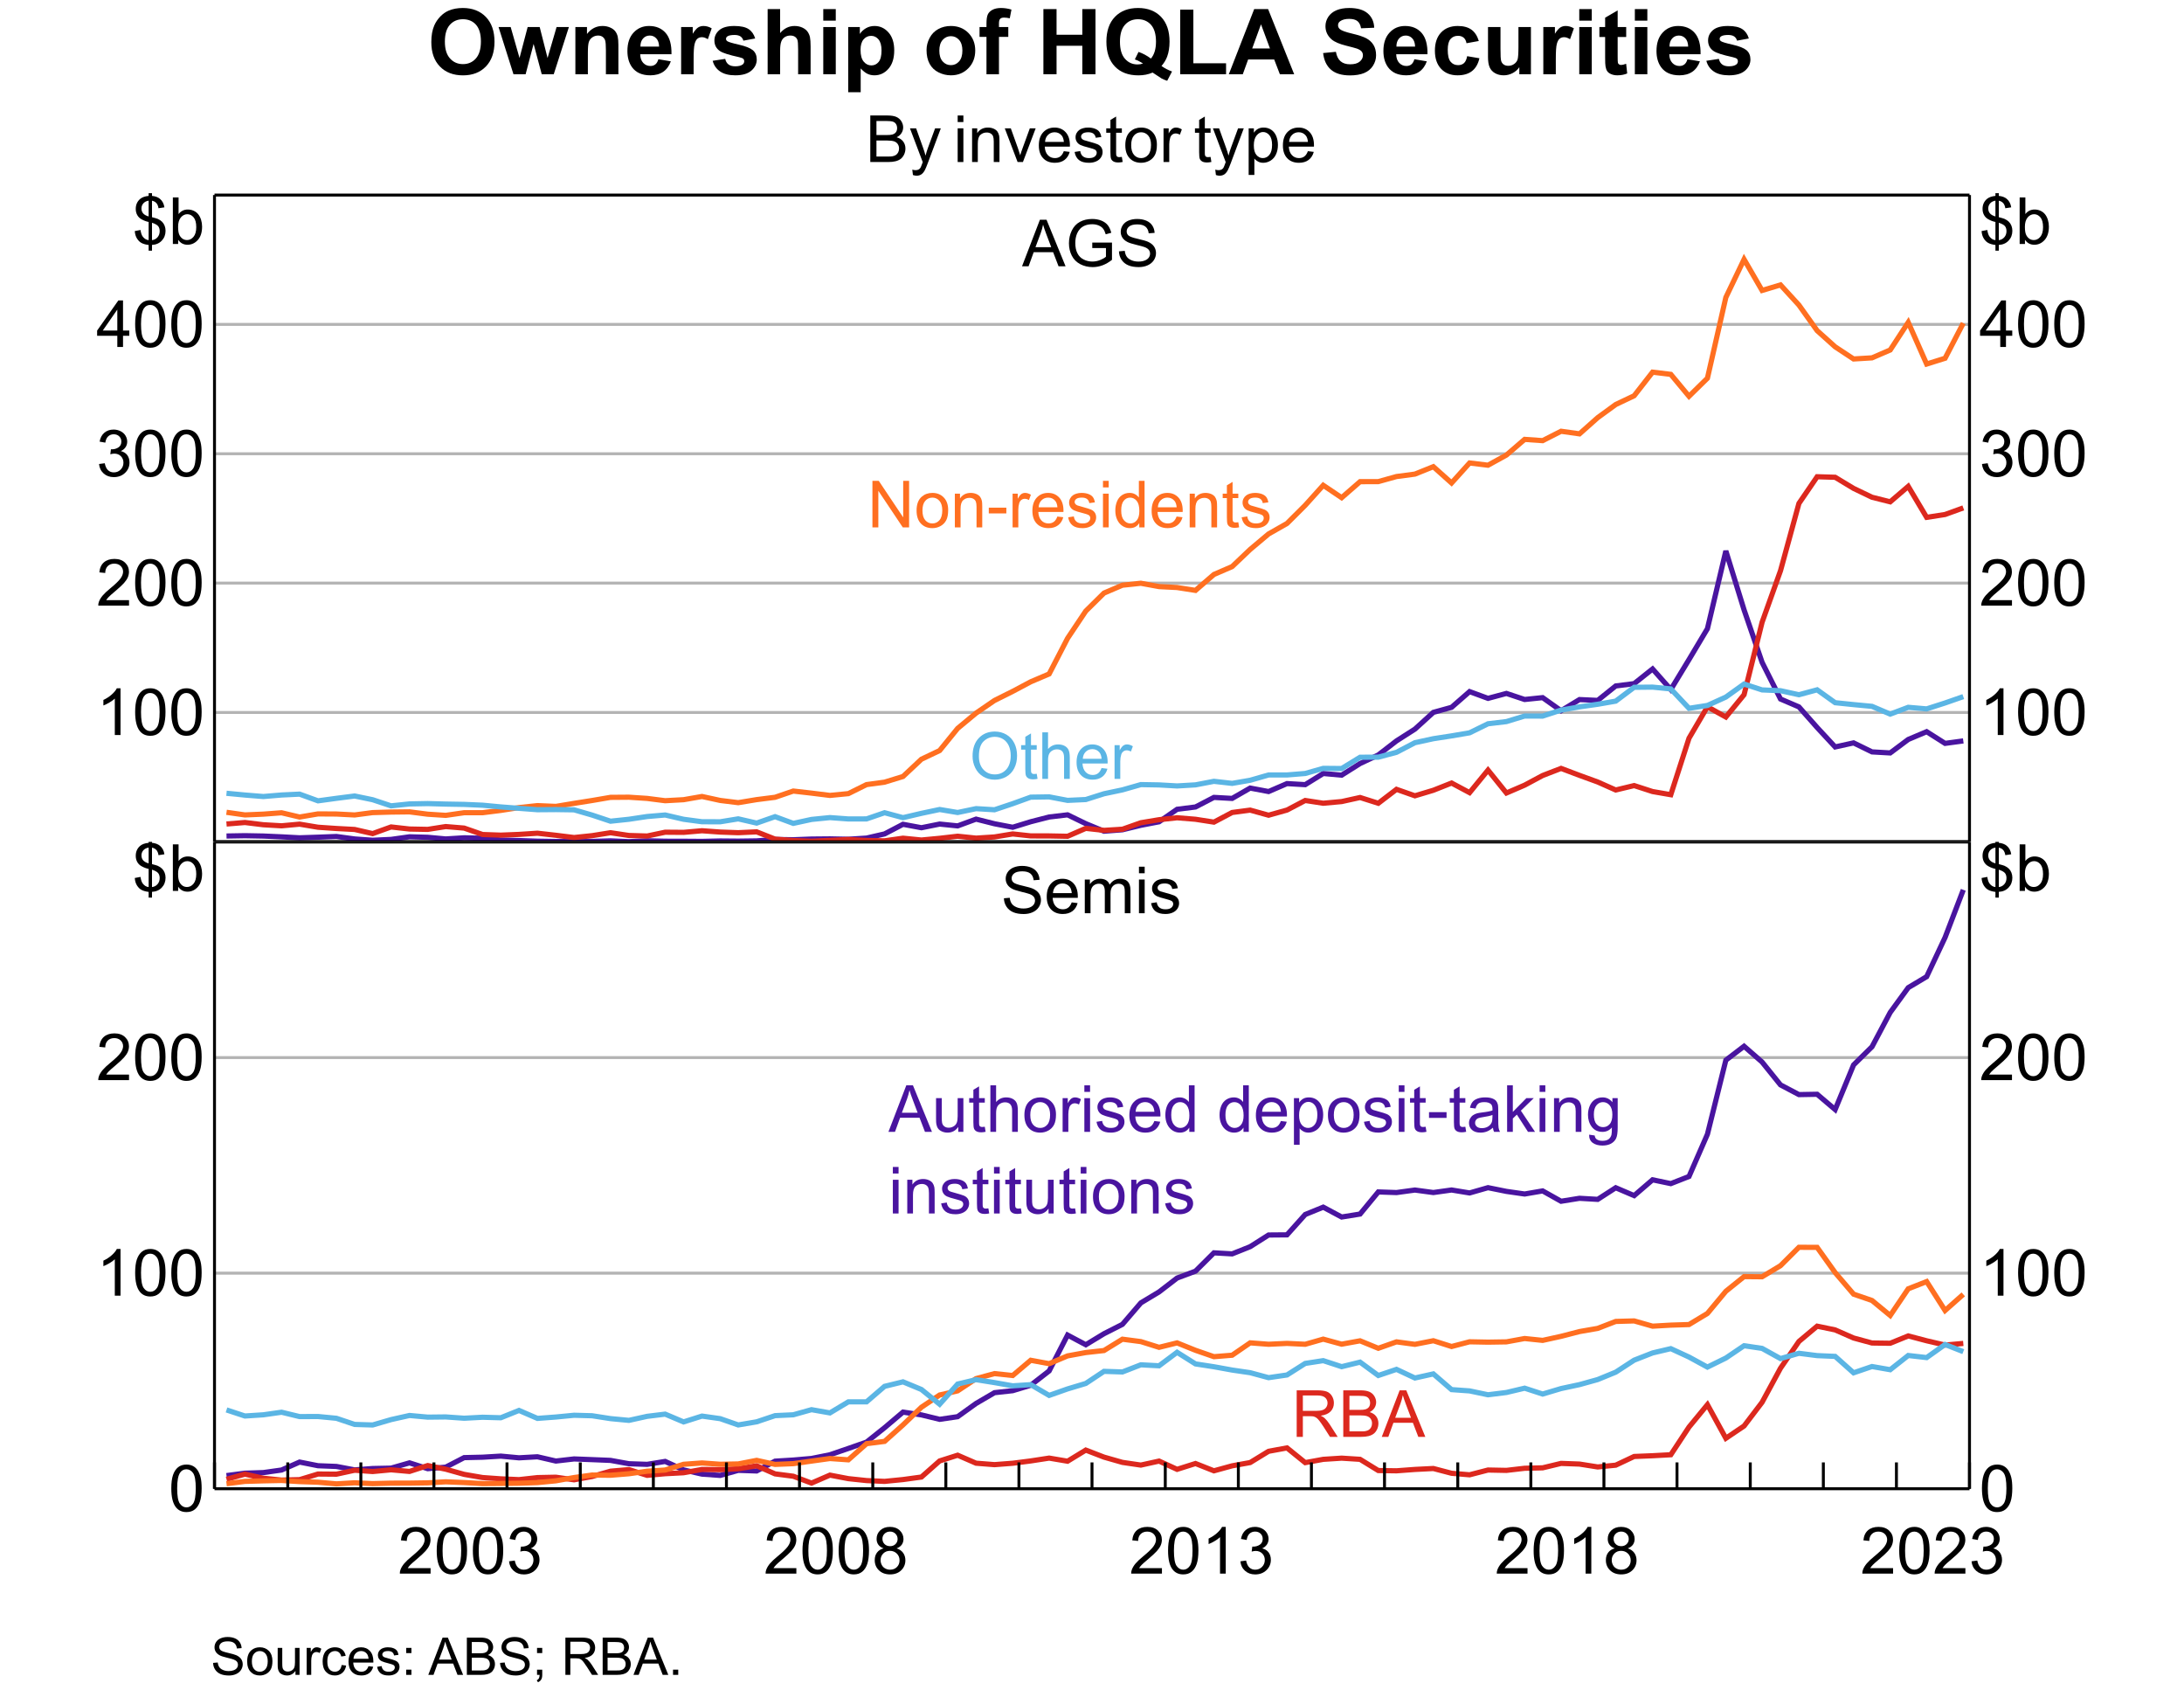 <?xml version="1.0" encoding="UTF-8"?>
<svg xmlns="http://www.w3.org/2000/svg" xmlns:xlink="http://www.w3.org/1999/xlink" width="672pt" height="522pt" viewBox="0 0 672 522" version="1.1">
<defs>
<g>
<symbol overflow="visible" id="glyph0-0">
<path style="stroke:none;" d="M 3.5 0 L 3.5 -17.5 L 17.5 -17.5 L 17.5 0 Z M 3.938 -0.438 L 17.062 -0.438 L 17.062 -17.062 L 3.938 -17.062 Z M 3.938 -0.438 "/>
</symbol>
<symbol overflow="visible" id="glyph0-1">
<path style="stroke:none;" d="M 1.215 -9.898 C 1.211 -11.938 1.52 -13.652 2.133 -15.039 C 2.586 -16.059 3.207 -16.973 3.996 -17.785 C 4.785 -18.594 5.648 -19.195 6.59 -19.59 C 7.836 -20.113 9.277 -20.379 10.91 -20.383 C 13.863 -20.379 16.223 -19.461 17.996 -17.633 C 19.766 -15.797 20.652 -13.25 20.656 -9.992 C 20.652 -6.754 19.773 -4.223 18.016 -2.398 C 16.254 -0.57 13.902 0.34 10.965 0.34 C 7.98 0.34 5.609 -0.566 3.852 -2.387 C 2.09 -4.199 1.211 -6.703 1.215 -9.898 Z M 5.387 -10.035 C 5.383 -7.762 5.906 -6.039 6.957 -4.871 C 8.004 -3.699 9.336 -3.117 10.949 -3.117 C 12.562 -3.117 13.887 -3.695 14.922 -4.859 C 15.953 -6.016 16.469 -7.762 16.473 -10.09 C 16.469 -12.387 15.965 -14.098 14.961 -15.23 C 13.953 -16.355 12.617 -16.922 10.949 -16.926 C 9.281 -16.922 7.938 -16.348 6.918 -15.207 C 5.895 -14.059 5.383 -12.336 5.387 -10.035 Z M 5.387 -10.035 "/>
</symbol>
<symbol overflow="visible" id="glyph0-2">
<path style="stroke:none;" d="M 4.715 0 L 0.121 -14.52 L 3.855 -14.52 L 6.574 -5.004 L 9.078 -14.52 L 12.781 -14.52 L 15.203 -5.004 L 17.977 -14.52 L 21.766 -14.52 L 17.102 0 L 13.41 0 L 10.91 -9.336 L 8.449 0 Z M 4.715 0 "/>
</symbol>
<symbol overflow="visible" id="glyph0-3">
<path style="stroke:none;" d="M 15.215 0 L 11.375 0 L 11.375 -7.41 C 11.371 -8.977 11.289 -9.988 11.129 -10.449 C 10.961 -10.906 10.695 -11.266 10.328 -11.523 C 9.957 -11.777 9.512 -11.906 8.996 -11.906 C 8.324 -11.906 7.727 -11.723 7.203 -11.359 C 6.672 -10.992 6.312 -10.508 6.117 -9.91 C 5.922 -9.305 5.824 -8.195 5.824 -6.574 L 5.824 0 L 1.98 0 L 1.98 -14.52 L 5.551 -14.52 L 5.551 -12.387 C 6.812 -14.027 8.41 -14.848 10.336 -14.848 C 11.18 -14.848 11.953 -14.691 12.656 -14.387 C 13.359 -14.078 13.891 -13.691 14.25 -13.219 C 14.609 -12.742 14.859 -12.203 15.004 -11.605 C 15.141 -11 15.211 -10.141 15.215 -9.023 Z M 15.215 0 "/>
</symbol>
<symbol overflow="visible" id="glyph0-4">
<path style="stroke:none;" d="M 10.418 -4.621 L 14.246 -3.977 C 13.75 -2.57 12.973 -1.5 11.914 -0.77 C 10.848 -0.035 9.52 0.328 7.93 0.328 C 5.398 0.328 3.531 -0.496 2.324 -2.145 C 1.363 -3.465 0.883 -5.133 0.887 -7.148 C 0.883 -9.555 1.512 -11.438 2.773 -12.801 C 4.027 -14.164 5.621 -14.848 7.547 -14.848 C 9.703 -14.848 11.406 -14.133 12.656 -12.707 C 13.906 -11.277 14.504 -9.094 14.449 -6.152 L 4.824 -6.152 C 4.848 -5.012 5.16 -4.125 5.754 -3.492 C 6.348 -2.859 7.086 -2.543 7.969 -2.543 C 8.57 -2.543 9.074 -2.707 9.484 -3.035 C 9.895 -3.363 10.207 -3.891 10.418 -4.621 Z M 10.637 -8.504 C 10.605 -9.613 10.32 -10.461 9.773 -11.039 C 9.227 -11.617 8.559 -11.906 7.777 -11.906 C 6.934 -11.906 6.242 -11.602 5.699 -10.992 C 5.148 -10.379 4.879 -9.547 4.895 -8.504 Z M 10.637 -8.504 "/>
</symbol>
<symbol overflow="visible" id="glyph0-5">
<path style="stroke:none;" d="M 5.688 0 L 1.844 0 L 1.844 -14.52 L 5.414 -14.52 L 5.414 -12.453 C 6.023 -13.426 6.57 -14.07 7.059 -14.383 C 7.547 -14.691 8.102 -14.848 8.723 -14.848 C 9.594 -14.848 10.438 -14.605 11.25 -14.121 L 10.062 -10.773 C 9.41 -11.191 8.809 -11.402 8.258 -11.402 C 7.715 -11.402 7.258 -11.254 6.887 -10.957 C 6.512 -10.66 6.219 -10.121 6.008 -9.348 C 5.789 -8.57 5.684 -6.949 5.688 -4.484 Z M 5.688 0 "/>
</symbol>
<symbol overflow="visible" id="glyph0-6">
<path style="stroke:none;" d="M 0.656 -4.141 L 4.512 -4.73 C 4.676 -3.98 5.008 -3.414 5.508 -3.027 C 6.008 -2.637 6.707 -2.441 7.613 -2.445 C 8.605 -2.441 9.355 -2.625 9.855 -2.992 C 10.191 -3.246 10.359 -3.59 10.363 -4.02 C 10.359 -4.309 10.27 -4.547 10.09 -4.742 C 9.895 -4.922 9.465 -5.094 8.805 -5.25 C 5.703 -5.93 3.738 -6.551 2.91 -7.121 C 1.758 -7.902 1.184 -8.992 1.188 -10.391 C 1.184 -11.645 1.68 -12.703 2.676 -13.562 C 3.668 -14.418 5.211 -14.848 7.301 -14.848 C 9.285 -14.848 10.762 -14.523 11.73 -13.875 C 12.695 -13.227 13.359 -12.27 13.727 -11.004 L 10.102 -10.336 C 9.945 -10.898 9.648 -11.328 9.219 -11.633 C 8.781 -11.93 8.164 -12.082 7.367 -12.086 C 6.352 -12.082 5.629 -11.941 5.195 -11.66 C 4.902 -11.457 4.758 -11.195 4.758 -10.883 C 4.758 -10.605 4.883 -10.375 5.141 -10.184 C 5.484 -9.926 6.68 -9.562 8.727 -9.102 C 10.77 -8.633 12.199 -8.066 13.016 -7.395 C 13.812 -6.711 14.215 -5.758 14.219 -4.539 C 14.215 -3.207 13.66 -2.062 12.551 -1.105 C 11.438 -0.148 9.789 0.328 7.613 0.328 C 5.633 0.328 4.07 -0.07 2.918 -0.875 C 1.762 -1.672 1.008 -2.762 0.656 -4.141 Z M 0.656 -4.141 "/>
</symbol>
<symbol overflow="visible" id="glyph0-7">
<path style="stroke:none;" d="M 5.836 -20.043 L 5.836 -12.672 C 7.074 -14.121 8.555 -14.848 10.281 -14.848 C 11.16 -14.848 11.957 -14.684 12.672 -14.355 C 13.379 -14.027 13.914 -13.605 14.277 -13.098 C 14.637 -12.582 14.883 -12.02 15.016 -11.402 C 15.145 -10.781 15.211 -9.816 15.215 -8.516 L 15.215 0 L 11.375 0 L 11.375 -7.668 C 11.371 -9.188 11.301 -10.152 11.156 -10.566 C 11.008 -10.973 10.75 -11.301 10.383 -11.543 C 10.012 -11.785 9.547 -11.906 8.996 -11.906 C 8.355 -11.906 7.785 -11.75 7.285 -11.441 C 6.781 -11.129 6.414 -10.66 6.184 -10.039 C 5.949 -9.414 5.836 -8.492 5.836 -7.273 L 5.836 0 L 1.996 0 L 1.996 -20.043 Z M 5.836 -20.043 "/>
</symbol>
<symbol overflow="visible" id="glyph0-8">
<path style="stroke:none;" d="M 2.008 -16.488 L 2.008 -20.043 L 5.852 -20.043 L 5.852 -16.488 Z M 2.008 0 L 2.008 -14.52 L 5.852 -14.52 L 5.852 0 Z M 2.008 0 "/>
</symbol>
<symbol overflow="visible" id="glyph0-9">
<path style="stroke:none;" d="M 1.898 -14.52 L 5.48 -14.52 L 5.48 -12.387 C 5.941 -13.113 6.57 -13.703 7.367 -14.164 C 8.156 -14.617 9.039 -14.848 10.008 -14.848 C 11.691 -14.848 13.121 -14.184 14.297 -12.863 C 15.473 -11.539 16.059 -9.699 16.062 -7.34 C 16.059 -4.914 15.469 -3.031 14.285 -1.688 C 13.098 -0.344 11.66 0.328 9.98 0.328 C 9.176 0.328 8.449 0.172 7.797 -0.148 C 7.145 -0.465 6.461 -1.012 5.742 -1.789 L 5.742 5.523 L 1.898 5.523 Z M 5.699 -7.504 C 5.695 -5.871 6.02 -4.664 6.668 -3.887 C 7.316 -3.105 8.105 -2.719 9.035 -2.719 C 9.926 -2.719 10.668 -3.074 11.262 -3.793 C 11.855 -4.504 12.152 -5.68 12.152 -7.312 C 12.152 -8.836 11.844 -9.965 11.234 -10.703 C 10.621 -11.441 9.867 -11.812 8.969 -11.812 C 8.027 -11.812 7.246 -11.449 6.629 -10.723 C 6.004 -9.996 5.695 -8.922 5.699 -7.504 Z M 5.699 -7.504 "/>
</symbol>
<symbol overflow="visible" id="glyph0-10">
<path style="stroke:none;" d="M 1.121 -7.465 C 1.117 -8.738 1.434 -9.973 2.062 -11.168 C 2.691 -12.363 3.582 -13.273 4.734 -13.902 C 5.887 -14.531 7.172 -14.848 8.598 -14.848 C 10.793 -14.848 12.594 -14.133 14 -12.707 C 15.398 -11.277 16.102 -9.477 16.105 -7.301 C 16.102 -5.102 15.391 -3.277 13.977 -1.836 C 12.555 -0.391 10.773 0.328 8.625 0.328 C 7.293 0.328 6.023 0.027 4.816 -0.574 C 3.609 -1.176 2.691 -2.055 2.062 -3.219 C 1.434 -4.375 1.117 -5.793 1.121 -7.465 Z M 5.059 -7.258 C 5.055 -5.816 5.398 -4.715 6.082 -3.949 C 6.766 -3.184 7.609 -2.801 8.613 -2.801 C 9.613 -2.801 10.453 -3.184 11.133 -3.949 C 11.812 -4.715 12.152 -5.824 12.152 -7.285 C 12.152 -8.703 11.812 -9.797 11.133 -10.566 C 10.453 -11.328 9.613 -11.711 8.613 -11.715 C 7.609 -11.711 6.766 -11.328 6.082 -10.566 C 5.398 -9.797 5.055 -8.695 5.059 -7.258 Z M 5.059 -7.258 "/>
</symbol>
<symbol overflow="visible" id="glyph0-11">
<path style="stroke:none;" d="M 0.328 -14.52 L 2.461 -14.52 L 2.461 -15.613 C 2.461 -16.832 2.59 -17.742 2.848 -18.348 C 3.105 -18.945 3.582 -19.438 4.285 -19.816 C 4.98 -20.191 5.863 -20.379 6.93 -20.383 C 8.02 -20.379 9.09 -20.215 10.145 -19.891 L 9.625 -17.211 C 9.012 -17.352 8.422 -17.426 7.859 -17.43 C 7.301 -17.426 6.902 -17.297 6.664 -17.039 C 6.418 -16.781 6.297 -16.281 6.301 -15.543 L 6.301 -14.52 L 9.172 -14.52 L 9.172 -11.496 L 6.301 -11.496 L 6.301 0 L 2.461 0 L 2.461 -11.496 L 0.328 -11.496 Z M 0.328 -14.52 "/>
</symbol>
<symbol overflow="visible" id="glyph0-12">
<path style="stroke:none;" d="M 2.051 0 L 2.051 -20.043 L 6.098 -20.043 L 6.098 -12.152 L 14.027 -12.152 L 14.027 -20.043 L 18.074 -20.043 L 18.074 0 L 14.027 0 L 14.027 -8.762 L 6.098 -8.762 L 6.098 0 Z M 2.051 0 "/>
</symbol>
<symbol overflow="visible" id="glyph0-13">
<path style="stroke:none;" d="M 18.168 -2.543 C 19.16 -1.832 20.242 -1.266 21.41 -0.848 L 19.918 2.008 C 19.305 1.824 18.711 1.574 18.129 1.258 C 18 1.191 17.102 0.602 15.434 -0.52 C 14.121 0.055 12.668 0.34 11.074 0.34 C 7.992 0.34 5.578 -0.566 3.832 -2.379 C 2.086 -4.191 1.211 -6.738 1.215 -10.02 C 1.211 -13.293 2.086 -15.836 3.84 -17.656 C 5.586 -19.469 7.961 -20.379 10.965 -20.383 C 13.934 -20.379 16.289 -19.469 18.031 -17.656 C 19.77 -15.836 20.641 -13.293 20.645 -10.02 C 20.641 -8.285 20.398 -6.762 19.918 -5.453 C 19.551 -4.449 18.969 -3.48 18.168 -2.543 Z M 14.914 -4.824 C 15.43 -5.434 15.82 -6.172 16.082 -7.039 C 16.34 -7.902 16.469 -8.898 16.473 -10.02 C 16.469 -12.332 15.961 -14.059 14.941 -15.207 C 13.918 -16.348 12.582 -16.922 10.938 -16.926 C 9.285 -16.922 7.945 -16.348 6.922 -15.203 C 5.895 -14.051 5.383 -12.324 5.387 -10.02 C 5.383 -7.676 5.895 -5.922 6.922 -4.762 C 7.945 -3.598 9.242 -3.016 10.812 -3.02 C 11.391 -3.016 11.945 -3.113 12.469 -3.309 C 11.648 -3.844 10.812 -4.262 9.965 -4.566 L 11.102 -6.875 C 12.43 -6.414 13.699 -5.73 14.914 -4.824 Z M 14.914 -4.824 "/>
</symbol>
<symbol overflow="visible" id="glyph0-14">
<path style="stroke:none;" d="M 2.145 0 L 2.145 -19.879 L 6.191 -19.879 L 6.191 -3.375 L 16.254 -3.375 L 16.254 0 Z M 2.145 0 "/>
</symbol>
<symbol overflow="visible" id="glyph0-15">
<path style="stroke:none;" d="M 20.109 0 L 15.707 0 L 13.957 -4.551 L 5.945 -4.551 L 4.293 0 L 0 0 L 7.805 -20.043 L 12.086 -20.043 Z M 12.66 -7.93 L 9.898 -15.367 L 7.191 -7.93 Z M 12.66 -7.93 "/>
</symbol>
<symbol overflow="visible" id="glyph0-16">
<path style="stroke:none;" d="M 1.012 -6.52 L 4.949 -6.902 C 5.184 -5.582 5.664 -4.609 6.391 -3.992 C 7.113 -3.367 8.09 -3.059 9.324 -3.062 C 10.621 -3.059 11.605 -3.332 12.27 -3.887 C 12.93 -4.434 13.258 -5.082 13.262 -5.824 C 13.258 -6.297 13.121 -6.699 12.844 -7.031 C 12.562 -7.363 12.074 -7.652 11.387 -7.902 C 10.91 -8.062 9.832 -8.355 8.148 -8.777 C 5.977 -9.312 4.453 -9.973 3.582 -10.758 C 2.348 -11.859 1.734 -13.203 1.734 -14.793 C 1.734 -15.812 2.023 -16.766 2.602 -17.656 C 3.18 -18.539 4.012 -19.215 5.105 -19.684 C 6.191 -20.145 7.508 -20.379 9.051 -20.383 C 11.562 -20.379 13.457 -19.828 14.73 -18.727 C 16 -17.625 16.668 -16.152 16.734 -14.312 L 12.688 -14.137 C 12.508 -15.164 12.137 -15.902 11.57 -16.355 C 11 -16.805 10.145 -17.031 9.008 -17.035 C 7.828 -17.031 6.91 -16.789 6.246 -16.309 C 5.816 -15.996 5.602 -15.582 5.605 -15.066 C 5.602 -14.59 5.801 -14.184 6.207 -13.848 C 6.715 -13.418 7.957 -12.973 9.926 -12.508 C 11.895 -12.043 13.348 -11.562 14.293 -11.066 C 15.23 -10.566 15.969 -9.887 16.508 -9.027 C 17.039 -8.164 17.309 -7.102 17.309 -5.836 C 17.309 -4.688 16.988 -3.609 16.352 -2.609 C 15.711 -1.602 14.809 -0.859 13.645 -0.375 C 12.477 0.109 11.023 0.352 9.281 0.355 C 6.746 0.352 4.797 -0.23 3.441 -1.398 C 2.082 -2.566 1.273 -4.273 1.012 -6.52 Z M 1.012 -6.52 "/>
</symbol>
<symbol overflow="visible" id="glyph0-17">
<path style="stroke:none;" d="M 14.668 -10.227 L 10.883 -9.543 C 10.75 -10.297 10.461 -10.867 10.012 -11.25 C 9.559 -11.633 8.973 -11.824 8.258 -11.824 C 7.297 -11.824 6.535 -11.492 5.965 -10.832 C 5.395 -10.172 5.109 -9.066 5.113 -7.52 C 5.109 -5.793 5.398 -4.578 5.98 -3.867 C 6.555 -3.156 7.332 -2.801 8.312 -2.801 C 9.039 -2.801 9.637 -3.008 10.102 -3.422 C 10.566 -3.836 10.895 -4.547 11.086 -5.562 L 14.859 -4.922 C 14.469 -3.188 13.715 -1.879 12.605 -0.996 C 11.488 -0.113 10 0.328 8.133 0.328 C 6.008 0.328 4.312 -0.34 3.055 -1.68 C 1.789 -3.02 1.16 -4.875 1.16 -7.246 C 1.16 -9.641 1.793 -11.508 3.059 -12.844 C 4.324 -14.18 6.039 -14.848 8.203 -14.848 C 9.969 -14.848 11.371 -14.465 12.418 -13.703 C 13.457 -12.941 14.207 -11.781 14.668 -10.227 Z M 14.668 -10.227 "/>
</symbol>
<symbol overflow="visible" id="glyph0-18">
<path style="stroke:none;" d="M 11.566 0 L 11.566 -2.172 C 11.035 -1.395 10.34 -0.785 9.48 -0.34 C 8.617 0.105 7.707 0.328 6.754 0.328 C 5.773 0.328 4.898 0.117 4.125 -0.312 C 3.352 -0.738 2.789 -1.34 2.445 -2.117 C 2.094 -2.891 1.922 -3.965 1.926 -5.332 L 1.926 -14.52 L 5.77 -14.52 L 5.77 -7.848 C 5.766 -5.801 5.836 -4.551 5.98 -4.094 C 6.117 -3.629 6.375 -3.266 6.75 -3 C 7.125 -2.73 7.598 -2.594 8.176 -2.598 C 8.828 -2.594 9.418 -2.773 9.938 -3.137 C 10.457 -3.492 10.812 -3.941 11.004 -4.477 C 11.195 -5.008 11.289 -6.312 11.293 -8.395 L 11.293 -14.52 L 15.133 -14.52 L 15.133 0 Z M 11.566 0 "/>
</symbol>
<symbol overflow="visible" id="glyph0-19">
<path style="stroke:none;" d="M 8.668 -14.52 L 8.668 -11.457 L 6.043 -11.457 L 6.043 -5.605 C 6.039 -4.418 6.066 -3.727 6.117 -3.531 C 6.164 -3.332 6.277 -3.172 6.457 -3.047 C 6.637 -2.918 6.852 -2.852 7.109 -2.855 C 7.461 -2.852 7.977 -2.977 8.652 -3.227 L 8.98 -0.246 C 8.086 0.137 7.074 0.328 5.945 0.328 C 5.25 0.328 4.625 0.215 4.07 -0.02 C 3.512 -0.246 3.105 -0.547 2.848 -0.922 C 2.59 -1.289 2.41 -1.789 2.309 -2.418 C 2.227 -2.863 2.184 -3.766 2.188 -5.125 L 2.188 -11.457 L 0.422 -11.457 L 0.422 -14.52 L 2.188 -14.52 L 2.188 -17.402 L 6.043 -19.645 L 6.043 -14.52 Z M 8.668 -14.52 "/>
</symbol>
<symbol overflow="visible" id="glyph1-0">
<path style="stroke:none;" d="M 2.5 0 L 2.5 -12.5 L 12.5 -12.5 L 12.5 0 Z M 2.812 -0.312 L 12.188 -0.312 L 12.188 -12.188 L 2.812 -12.188 Z M 2.812 -0.312 "/>
</symbol>
<symbol overflow="visible" id="glyph1-1">
<path style="stroke:none;" d="M 1.465 0 L 1.465 -14.316 L 6.836 -14.316 C 7.926 -14.312 8.805 -14.168 9.469 -13.883 C 10.129 -13.59 10.645 -13.145 11.02 -12.543 C 11.391 -11.938 11.578 -11.309 11.582 -10.656 C 11.578 -10.043 11.41 -9.465 11.082 -8.926 C 10.746 -8.383 10.246 -7.949 9.582 -7.617 C 10.441 -7.363 11.109 -6.93 11.578 -6.32 C 12.043 -5.707 12.273 -4.984 12.277 -4.152 C 12.273 -3.477 12.133 -2.852 11.852 -2.281 C 11.566 -1.703 11.215 -1.262 10.801 -0.949 C 10.379 -0.637 9.859 -0.398 9.234 -0.238 C 8.605 -0.078 7.836 0 6.926 0 Z M 3.359 -8.301 L 6.457 -8.301 C 7.293 -8.297 7.895 -8.352 8.262 -8.469 C 8.742 -8.609 9.105 -8.848 9.352 -9.18 C 9.594 -9.512 9.715 -9.93 9.719 -10.43 C 9.715 -10.906 9.602 -11.324 9.375 -11.684 C 9.148 -12.043 8.82 -12.289 8.398 -12.426 C 7.973 -12.559 7.25 -12.625 6.223 -12.629 L 3.359 -12.629 Z M 3.359 -1.691 L 6.926 -1.691 C 7.535 -1.688 7.965 -1.711 8.215 -1.758 C 8.648 -1.836 9.012 -1.965 9.305 -2.148 C 9.598 -2.328 9.836 -2.594 10.027 -2.945 C 10.215 -3.293 10.312 -3.695 10.312 -4.152 C 10.312 -4.684 10.176 -5.148 9.902 -5.543 C 9.629 -5.934 9.25 -6.207 8.766 -6.371 C 8.281 -6.527 7.582 -6.609 6.672 -6.613 L 3.359 -6.613 Z M 3.359 -1.691 "/>
</symbol>
<symbol overflow="visible" id="glyph1-2">
<path style="stroke:none;" d="M 1.242 3.996 L 1.047 2.344 C 1.426 2.445 1.762 2.496 2.051 2.5 C 2.441 2.496 2.754 2.43 2.988 2.305 C 3.223 2.172 3.414 1.992 3.566 1.758 C 3.672 1.582 3.852 1.145 4.102 0.449 C 4.133 0.352 4.184 0.207 4.258 0.02 L 0.324 -10.371 L 2.219 -10.371 L 4.375 -4.367 C 4.652 -3.602 4.902 -2.801 5.129 -1.965 C 5.324 -2.77 5.566 -3.559 5.852 -4.328 L 8.066 -10.371 L 9.824 -10.371 L 5.879 0.176 C 5.453 1.316 5.125 2.102 4.895 2.531 C 4.578 3.109 4.223 3.531 3.82 3.805 C 3.414 4.07 2.93 4.207 2.375 4.211 C 2.031 4.207 1.656 4.137 1.242 3.996 Z M 1.242 3.996 "/>
</symbol>
<symbol overflow="visible" id="glyph1-3">
<path style="stroke:none;" d="M 1.328 -12.297 L 1.328 -14.316 L 3.086 -14.316 L 3.086 -12.297 Z M 1.328 0 L 1.328 -10.371 L 3.086 -10.371 L 3.086 0 Z M 1.328 0 "/>
</symbol>
<symbol overflow="visible" id="glyph1-4">
<path style="stroke:none;" d="M 1.32 0 L 1.32 -10.371 L 2.902 -10.371 L 2.902 -8.898 C 3.66 -10.035 4.762 -10.605 6.203 -10.605 C 6.824 -10.605 7.398 -10.492 7.926 -10.27 C 8.445 -10.043 8.836 -9.75 9.102 -9.387 C 9.359 -9.02 9.543 -8.586 9.648 -8.086 C 9.711 -7.758 9.742 -7.188 9.746 -6.379 L 9.746 0 L 7.988 0 L 7.988 -6.309 C 7.984 -7.023 7.918 -7.559 7.781 -7.914 C 7.645 -8.27 7.402 -8.555 7.055 -8.766 C 6.707 -8.977 6.297 -9.082 5.832 -9.082 C 5.078 -9.082 4.434 -8.844 3.891 -8.367 C 3.348 -7.891 3.074 -6.988 3.078 -5.664 L 3.078 0 Z M 1.32 0 "/>
</symbol>
<symbol overflow="visible" id="glyph1-5">
<path style="stroke:none;" d="M 4.199 0 L 0.254 -10.371 L 2.109 -10.371 L 4.336 -4.16 C 4.578 -3.488 4.797 -2.789 5 -2.07 C 5.152 -2.613 5.371 -3.273 5.656 -4.043 L 7.961 -10.371 L 9.766 -10.371 L 5.84 0 Z M 4.199 0 "/>
</symbol>
<symbol overflow="visible" id="glyph1-6">
<path style="stroke:none;" d="M 8.418 -3.34 L 10.234 -3.117 C 9.945 -2.055 9.414 -1.23 8.641 -0.645 C 7.863 -0.059 6.875 0.234 5.676 0.234 C 4.156 0.234 2.953 -0.23 2.066 -1.168 C 1.176 -2.098 0.73 -3.41 0.734 -5.098 C 0.73 -6.84 1.18 -8.191 2.082 -9.16 C 2.977 -10.121 4.145 -10.605 5.578 -10.605 C 6.961 -10.605 8.09 -10.133 8.973 -9.188 C 9.848 -8.242 10.289 -6.914 10.293 -5.207 C 10.289 -5.102 10.285 -4.945 10.285 -4.738 L 2.551 -4.738 C 2.613 -3.594 2.938 -2.719 3.516 -2.117 C 4.094 -1.508 4.816 -1.207 5.684 -1.211 C 6.328 -1.207 6.879 -1.375 7.336 -1.719 C 7.789 -2.055 8.148 -2.598 8.418 -3.34 Z M 2.648 -6.184 L 8.438 -6.184 C 8.359 -7.051 8.137 -7.707 7.773 -8.145 C 7.211 -8.82 6.484 -9.156 5.598 -9.16 C 4.785 -9.156 4.105 -8.887 3.559 -8.348 C 3.004 -7.805 2.703 -7.082 2.648 -6.184 Z M 2.648 -6.184 "/>
</symbol>
<symbol overflow="visible" id="glyph1-7">
<path style="stroke:none;" d="M 0.617 -3.098 L 2.355 -3.371 C 2.449 -2.668 2.719 -2.133 3.168 -1.766 C 3.613 -1.391 4.238 -1.207 5.039 -1.211 C 5.844 -1.207 6.441 -1.371 6.836 -1.703 C 7.223 -2.031 7.418 -2.418 7.422 -2.863 C 7.418 -3.258 7.246 -3.57 6.906 -3.801 C 6.66 -3.953 6.062 -4.152 5.109 -4.395 C 3.82 -4.719 2.926 -5 2.426 -5.238 C 1.926 -5.477 1.547 -5.805 1.293 -6.227 C 1.035 -6.645 0.906 -7.109 0.91 -7.617 C 0.906 -8.078 1.012 -8.504 1.227 -8.902 C 1.434 -9.293 1.723 -9.621 2.09 -9.883 C 2.359 -10.082 2.73 -10.254 3.207 -10.395 C 3.676 -10.535 4.184 -10.605 4.727 -10.605 C 5.539 -10.605 6.254 -10.488 6.871 -10.254 C 7.484 -10.02 7.938 -9.699 8.23 -9.301 C 8.523 -8.898 8.727 -8.363 8.84 -7.695 L 7.121 -7.461 C 7.039 -7.992 6.812 -8.41 6.441 -8.711 C 6.062 -9.008 5.535 -9.156 4.855 -9.16 C 4.047 -9.156 3.469 -9.023 3.125 -8.758 C 2.777 -8.488 2.605 -8.176 2.609 -7.824 C 2.605 -7.59 2.68 -7.387 2.824 -7.207 C 2.965 -7.02 3.188 -6.863 3.496 -6.738 C 3.672 -6.672 4.191 -6.52 5.051 -6.289 C 6.293 -5.953 7.16 -5.684 7.652 -5.473 C 8.145 -5.262 8.527 -4.953 8.809 -4.551 C 9.086 -4.145 9.227 -3.645 9.23 -3.047 C 9.227 -2.461 9.055 -1.906 8.715 -1.391 C 8.371 -0.871 7.879 -0.473 7.234 -0.191 C 6.59 0.094 5.863 0.234 5.051 0.234 C 3.699 0.234 2.672 -0.043 1.969 -0.605 C 1.262 -1.16 0.809 -1.992 0.617 -3.098 Z M 0.617 -3.098 "/>
</symbol>
<symbol overflow="visible" id="glyph1-8">
<path style="stroke:none;" d="M 5.156 -1.574 L 5.41 -0.02 C 4.91 0.086 4.469 0.133 4.082 0.137 C 3.441 0.133 2.945 0.035 2.598 -0.164 C 2.242 -0.367 1.996 -0.633 1.855 -0.961 C 1.711 -1.289 1.641 -1.98 1.641 -3.039 L 1.641 -9.004 L 0.352 -9.004 L 0.352 -10.371 L 1.641 -10.371 L 1.641 -12.941 L 3.391 -13.996 L 3.391 -10.371 L 5.156 -10.371 L 5.156 -9.004 L 3.391 -9.004 L 3.391 -2.941 C 3.387 -2.438 3.418 -2.113 3.48 -1.973 C 3.543 -1.828 3.645 -1.715 3.785 -1.629 C 3.926 -1.543 4.125 -1.5 4.387 -1.504 C 4.578 -1.5 4.836 -1.523 5.156 -1.574 Z M 5.156 -1.574 "/>
</symbol>
<symbol overflow="visible" id="glyph1-9">
<path style="stroke:none;" d="M 0.664 -5.188 C 0.66 -7.102 1.195 -8.523 2.266 -9.453 C 3.156 -10.219 4.242 -10.605 5.527 -10.605 C 6.949 -10.605 8.117 -10.137 9.023 -9.203 C 9.93 -8.27 10.383 -6.98 10.383 -5.332 C 10.383 -3.996 10.18 -2.945 9.781 -2.184 C 9.375 -1.414 8.793 -0.82 8.031 -0.398 C 7.266 0.023 6.43 0.234 5.527 0.234 C 4.074 0.234 2.902 -0.23 2.008 -1.16 C 1.109 -2.09 0.66 -3.43 0.664 -5.188 Z M 2.473 -5.188 C 2.473 -3.855 2.762 -2.863 3.34 -2.203 C 3.918 -1.539 4.645 -1.207 5.527 -1.211 C 6.395 -1.207 7.121 -1.539 7.703 -2.207 C 8.281 -2.867 8.57 -3.879 8.574 -5.246 C 8.57 -6.523 8.281 -7.496 7.699 -8.16 C 7.117 -8.82 6.391 -9.152 5.527 -9.152 C 4.645 -9.152 3.918 -8.82 3.34 -8.164 C 2.762 -7.504 2.473 -6.512 2.473 -5.188 Z M 2.473 -5.188 "/>
</symbol>
<symbol overflow="visible" id="glyph1-10">
<path style="stroke:none;" d="M 1.301 0 L 1.301 -10.371 L 2.883 -10.371 L 2.883 -8.801 C 3.285 -9.535 3.656 -10.02 4 -10.254 C 4.34 -10.488 4.715 -10.605 5.129 -10.605 C 5.715 -10.605 6.316 -10.414 6.934 -10.039 L 6.328 -8.41 C 5.898 -8.66 5.469 -8.789 5.039 -8.789 C 4.656 -8.789 4.309 -8.672 4.004 -8.441 C 3.695 -8.211 3.48 -7.891 3.352 -7.48 C 3.156 -6.852 3.059 -6.168 3.059 -5.43 L 3.059 0 Z M 1.301 0 "/>
</symbol>
<symbol overflow="visible" id="glyph1-11">
<path style="stroke:none;" d="M 1.32 3.977 L 1.32 -10.371 L 2.922 -10.371 L 2.922 -9.023 C 3.297 -9.551 3.723 -9.945 4.199 -10.211 C 4.672 -10.473 5.25 -10.605 5.93 -10.605 C 6.812 -10.605 7.594 -10.375 8.273 -9.922 C 8.949 -9.461 9.457 -8.82 9.805 -7.992 C 10.148 -7.164 10.324 -6.254 10.324 -5.266 C 10.324 -4.199 10.133 -3.242 9.75 -2.398 C 9.367 -1.547 8.812 -0.898 8.09 -0.445 C 7.363 0.008 6.602 0.234 5.801 0.234 C 5.215 0.234 4.688 0.113 4.223 -0.137 C 3.758 -0.379 3.375 -0.691 3.078 -1.074 L 3.078 3.977 Z M 2.91 -5.129 C 2.906 -3.789 3.176 -2.805 3.719 -2.168 C 4.258 -1.527 4.914 -1.207 5.684 -1.211 C 6.465 -1.207 7.133 -1.539 7.691 -2.203 C 8.246 -2.863 8.523 -3.887 8.527 -5.273 C 8.523 -6.594 8.254 -7.582 7.711 -8.242 C 7.164 -8.898 6.512 -9.227 5.762 -9.23 C 5.012 -9.227 4.352 -8.879 3.773 -8.18 C 3.195 -7.477 2.906 -6.457 2.91 -5.129 Z M 2.91 -5.129 "/>
</symbol>
<symbol overflow="visible" id="glyph1-12">
<path style="stroke:none;" d="M -0.031 0 L 5.469 -14.316 L 7.512 -14.316 L 13.371 0 L 11.211 0 L 9.543 -4.336 L 3.555 -4.336 L 1.984 0 Z M 4.102 -5.879 L 8.957 -5.879 L 7.461 -9.844 C 7 -11.047 6.664 -12.035 6.445 -12.812 C 6.262 -11.895 6.004 -10.984 5.676 -10.078 Z M 4.102 -5.879 "/>
</symbol>
<symbol overflow="visible" id="glyph1-13">
<path style="stroke:none;" d="M 8.242 -5.617 L 8.242 -7.297 L 14.309 -7.305 L 14.309 -1.992 C 13.375 -1.25 12.414 -0.691 11.426 -0.316 C 10.434 0.059 9.418 0.246 8.379 0.246 C 6.973 0.246 5.695 -0.055 4.547 -0.656 C 3.398 -1.258 2.531 -2.129 1.945 -3.27 C 1.359 -4.41 1.066 -5.684 1.066 -7.09 C 1.066 -8.48 1.355 -9.781 1.938 -10.992 C 2.52 -12.199 3.359 -13.094 4.453 -13.684 C 5.547 -14.266 6.805 -14.559 8.234 -14.562 C 9.266 -14.559 10.203 -14.391 11.039 -14.059 C 11.875 -13.719 12.531 -13.254 13.008 -12.656 C 13.484 -12.055 13.844 -11.273 14.094 -10.312 L 12.383 -9.844 C 12.164 -10.57 11.898 -11.141 11.582 -11.562 C 11.262 -11.977 10.805 -12.312 10.215 -12.562 C 9.621 -12.812 8.965 -12.938 8.242 -12.941 C 7.375 -12.938 6.625 -12.805 5.996 -12.543 C 5.363 -12.277 4.855 -11.93 4.469 -11.504 C 4.078 -11.07 3.777 -10.602 3.566 -10.09 C 3.199 -9.203 3.016 -8.242 3.02 -7.207 C 3.016 -5.93 3.234 -4.859 3.676 -4.004 C 4.113 -3.141 4.754 -2.504 5.594 -2.09 C 6.434 -1.672 7.328 -1.465 8.273 -1.465 C 9.094 -1.465 9.895 -1.621 10.676 -1.938 C 11.457 -2.254 12.047 -2.59 12.453 -2.949 L 12.453 -5.617 Z M 8.242 -5.617 "/>
</symbol>
<symbol overflow="visible" id="glyph1-14">
<path style="stroke:none;" d="M 0.898 -4.602 L 2.688 -4.758 C 2.77 -4.039 2.965 -3.449 3.277 -2.992 C 3.582 -2.531 4.062 -2.16 4.719 -1.879 C 5.367 -1.594 6.102 -1.453 6.914 -1.457 C 7.637 -1.453 8.273 -1.559 8.828 -1.777 C 9.379 -1.988 9.789 -2.285 10.062 -2.66 C 10.328 -3.035 10.465 -3.441 10.469 -3.887 C 10.465 -4.332 10.336 -4.727 10.078 -5.062 C 9.816 -5.398 9.387 -5.68 8.789 -5.91 C 8.406 -6.055 7.555 -6.285 6.242 -6.605 C 4.922 -6.918 4 -7.219 3.477 -7.5 C 2.789 -7.859 2.281 -8.301 1.949 -8.832 C 1.609 -9.359 1.441 -9.957 1.445 -10.617 C 1.441 -11.336 1.645 -12.008 2.059 -12.641 C 2.465 -13.266 3.066 -13.746 3.855 -14.074 C 4.645 -14.398 5.52 -14.559 6.484 -14.562 C 7.543 -14.559 8.48 -14.387 9.293 -14.047 C 10.102 -13.703 10.723 -13.203 11.16 -12.539 C 11.594 -11.875 11.828 -11.121 11.867 -10.285 L 10.051 -10.148 C 9.949 -11.051 9.621 -11.73 9.059 -12.195 C 8.496 -12.656 7.664 -12.891 6.562 -12.891 C 5.414 -12.891 4.578 -12.68 4.059 -12.262 C 3.531 -11.84 3.27 -11.332 3.273 -10.742 C 3.27 -10.227 3.453 -9.805 3.828 -9.473 C 4.188 -9.141 5.141 -8.801 6.684 -8.453 C 8.223 -8.102 9.281 -7.797 9.855 -7.539 C 10.688 -7.152 11.301 -6.664 11.699 -6.078 C 12.094 -5.484 12.293 -4.809 12.297 -4.043 C 12.293 -3.281 12.074 -2.562 11.641 -1.891 C 11.203 -1.215 10.578 -0.691 9.762 -0.316 C 8.941 0.059 8.02 0.246 7.004 0.246 C 5.703 0.246 4.617 0.059 3.746 -0.32 C 2.867 -0.699 2.18 -1.27 1.684 -2.027 C 1.184 -2.785 0.922 -3.641 0.898 -4.602 Z M 0.898 -4.602 "/>
</symbol>
<symbol overflow="visible" id="glyph1-15">
<path style="stroke:none;" d="M 7.453 0 L 5.695 0 L 5.695 -11.203 C 5.27 -10.797 4.711 -10.391 4.027 -9.992 C 3.34 -9.586 2.727 -9.285 2.18 -9.082 L 2.18 -10.781 C 3.16 -11.242 4.016 -11.801 4.754 -12.461 C 5.488 -13.117 6.012 -13.754 6.32 -14.375 L 7.453 -14.375 Z M 7.453 0 "/>
</symbol>
<symbol overflow="visible" id="glyph1-16">
<path style="stroke:none;" d="M 0.832 -7.062 C 0.832 -8.75 1.004 -10.113 1.352 -11.148 C 1.699 -12.176 2.219 -12.973 2.906 -13.535 C 3.594 -14.094 4.457 -14.371 5.5 -14.375 C 6.266 -14.371 6.938 -14.219 7.52 -13.91 C 8.098 -13.602 8.578 -13.156 8.957 -12.574 C 9.332 -11.988 9.629 -11.277 9.844 -10.445 C 10.059 -9.605 10.164 -8.477 10.168 -7.062 C 10.164 -5.379 9.992 -4.023 9.648 -2.992 C 9.301 -1.957 8.785 -1.16 8.102 -0.598 C 7.41 -0.035 6.543 0.246 5.5 0.246 C 4.117 0.246 3.031 -0.25 2.246 -1.242 C 1.301 -2.43 0.832 -4.367 0.832 -7.062 Z M 2.637 -7.062 C 2.637 -4.707 2.91 -3.145 3.461 -2.367 C 4.012 -1.59 4.691 -1.199 5.5 -1.203 C 6.305 -1.199 6.984 -1.59 7.535 -2.375 C 8.082 -3.152 8.355 -4.715 8.359 -7.062 C 8.355 -9.414 8.082 -10.98 7.535 -11.758 C 6.984 -12.531 6.297 -12.918 5.48 -12.922 C 4.668 -12.918 4.023 -12.578 3.547 -11.895 C 2.938 -11.02 2.637 -9.406 2.637 -7.062 Z M 2.637 -7.062 "/>
</symbol>
<symbol overflow="visible" id="glyph1-17">
<path style="stroke:none;" d="M 10.07 -1.691 L 10.07 0 L 0.605 0 C 0.59 -0.422 0.66 -0.828 0.812 -1.223 C 1.051 -1.863 1.438 -2.496 1.969 -3.125 C 2.5 -3.746 3.266 -4.469 4.27 -5.293 C 5.82 -6.566 6.871 -7.578 7.422 -8.324 C 7.965 -9.07 8.238 -9.777 8.242 -10.441 C 8.238 -11.137 7.988 -11.723 7.496 -12.203 C 6.996 -12.68 6.348 -12.918 5.547 -12.922 C 4.699 -12.918 4.023 -12.664 3.516 -12.16 C 3.008 -11.648 2.75 -10.945 2.746 -10.051 L 0.938 -10.234 C 1.062 -11.582 1.527 -12.609 2.336 -13.316 C 3.141 -14.02 4.223 -14.371 5.586 -14.375 C 6.957 -14.371 8.047 -13.992 8.848 -13.23 C 9.648 -12.469 10.047 -11.523 10.051 -10.402 C 10.047 -9.824 9.93 -9.262 9.699 -8.711 C 9.461 -8.156 9.074 -7.574 8.531 -6.965 C 7.984 -6.352 7.078 -5.512 5.82 -4.445 C 4.762 -3.559 4.086 -2.957 3.789 -2.641 C 3.488 -2.324 3.242 -2.008 3.047 -1.691 Z M 10.07 -1.691 "/>
</symbol>
<symbol overflow="visible" id="glyph1-18">
<path style="stroke:none;" d="M 0.84 -3.781 L 2.598 -4.016 C 2.797 -3.016 3.141 -2.297 3.629 -1.859 C 4.109 -1.418 4.703 -1.199 5.402 -1.203 C 6.227 -1.199 6.922 -1.488 7.496 -2.062 C 8.062 -2.633 8.348 -3.34 8.352 -4.191 C 8.348 -4.996 8.086 -5.664 7.559 -6.188 C 7.031 -6.711 6.359 -6.973 5.547 -6.973 C 5.215 -6.973 4.801 -6.906 4.309 -6.777 L 4.504 -8.32 C 4.617 -8.305 4.711 -8.297 4.785 -8.301 C 5.531 -8.297 6.207 -8.492 6.809 -8.887 C 7.406 -9.273 7.703 -9.875 7.707 -10.695 C 7.703 -11.336 7.484 -11.871 7.051 -12.293 C 6.613 -12.715 6.051 -12.926 5.363 -12.93 C 4.676 -12.926 4.105 -12.711 3.652 -12.285 C 3.191 -11.852 2.898 -11.207 2.773 -10.352 L 1.016 -10.664 C 1.227 -11.844 1.715 -12.754 2.48 -13.402 C 3.238 -14.047 4.188 -14.371 5.324 -14.375 C 6.102 -14.371 6.82 -14.203 7.48 -13.871 C 8.137 -13.535 8.641 -13.078 8.988 -12.5 C 9.336 -11.918 9.508 -11.305 9.512 -10.656 C 9.508 -10.035 9.344 -9.473 9.012 -8.965 C 8.68 -8.457 8.188 -8.051 7.539 -7.754 C 8.383 -7.555 9.039 -7.152 9.512 -6.539 C 9.977 -5.922 10.211 -5.152 10.215 -4.23 C 10.211 -2.98 9.758 -1.918 8.848 -1.051 C 7.934 -0.18 6.781 0.25 5.391 0.254 C 4.133 0.25 3.09 -0.121 2.262 -0.867 C 1.43 -1.617 0.953 -2.586 0.84 -3.781 Z M 0.84 -3.781 "/>
</symbol>
<symbol overflow="visible" id="glyph1-19">
<path style="stroke:none;" d="M 6.465 0 L 6.465 -3.43 L 0.254 -3.43 L 0.254 -5.039 L 6.789 -14.316 L 8.223 -14.316 L 8.223 -5.039 L 10.156 -5.039 L 10.156 -3.43 L 8.223 -3.43 L 8.223 0 Z M 6.465 -5.039 L 6.465 -11.496 L 1.984 -5.039 Z M 6.465 -5.039 "/>
</symbol>
<symbol overflow="visible" id="glyph1-20">
<path style="stroke:none;" d="M 4.98 2.062 L 4.98 0.305 C 4.102 0.191 3.387 -0.004 2.836 -0.289 C 2.285 -0.57 1.809 -1.027 1.41 -1.66 C 1.008 -2.289 0.777 -3.062 0.715 -3.977 L 2.48 -4.309 C 2.613 -3.359 2.855 -2.668 3.203 -2.227 C 3.695 -1.602 4.289 -1.254 4.98 -1.184 L 4.98 -6.777 C 4.258 -6.914 3.52 -7.195 2.766 -7.617 C 2.203 -7.93 1.77 -8.359 1.469 -8.914 C 1.164 -9.465 1.012 -10.094 1.016 -10.801 C 1.012 -12.047 1.457 -13.062 2.344 -13.84 C 2.938 -14.359 3.816 -14.676 4.98 -14.797 L 4.98 -15.637 L 6.016 -15.637 L 6.016 -14.797 C 7.035 -14.695 7.848 -14.398 8.449 -13.898 C 9.215 -13.258 9.676 -12.379 9.836 -11.27 L 8.02 -10.996 C 7.914 -11.684 7.695 -12.211 7.367 -12.582 C 7.035 -12.949 6.586 -13.195 6.016 -13.312 L 6.016 -8.242 C 6.898 -8.02 7.484 -7.848 7.773 -7.727 C 8.316 -7.48 8.762 -7.188 9.109 -6.844 C 9.453 -6.5 9.719 -6.09 9.906 -5.613 C 10.09 -5.137 10.184 -4.621 10.188 -4.074 C 10.184 -2.852 9.797 -1.836 9.023 -1.023 C 8.25 -0.211 7.246 0.223 6.016 0.285 L 6.016 2.062 Z M 4.98 -13.332 C 4.297 -13.223 3.758 -12.949 3.363 -12.512 C 2.969 -12.066 2.77 -11.543 2.773 -10.938 C 2.77 -10.336 2.938 -9.836 3.277 -9.434 C 3.609 -9.027 4.18 -8.703 4.98 -8.469 Z M 6.016 -1.184 C 6.699 -1.266 7.266 -1.559 7.711 -2.07 C 8.156 -2.574 8.379 -3.203 8.379 -3.957 C 8.379 -4.59 8.219 -5.102 7.906 -5.492 C 7.586 -5.875 6.957 -6.223 6.016 -6.535 Z M 6.016 -1.184 "/>
</symbol>
<symbol overflow="visible" id="glyph1-21">
<path style="stroke:none;" d="M 2.941 0 L 1.309 0 L 1.309 -14.316 L 3.066 -14.316 L 3.066 -9.211 C 3.805 -10.141 4.754 -10.605 5.91 -10.605 C 6.547 -10.605 7.148 -10.477 7.719 -10.219 C 8.285 -9.961 8.754 -9.598 9.125 -9.137 C 9.492 -8.668 9.781 -8.105 9.992 -7.449 C 10.195 -6.789 10.301 -6.09 10.305 -5.344 C 10.301 -3.562 9.859 -2.188 8.984 -1.219 C 8.102 -0.25 7.047 0.234 5.82 0.234 C 4.594 0.234 3.637 -0.277 2.941 -1.301 Z M 2.922 -5.266 C 2.918 -4.02 3.086 -3.121 3.43 -2.57 C 3.977 -1.66 4.727 -1.207 5.676 -1.211 C 6.441 -1.207 7.105 -1.539 7.668 -2.211 C 8.227 -2.875 8.508 -3.871 8.508 -5.195 C 8.508 -6.547 8.238 -7.547 7.699 -8.191 C 7.16 -8.836 6.512 -9.156 5.754 -9.16 C 4.984 -9.156 4.32 -8.824 3.762 -8.16 C 3.199 -7.492 2.918 -6.527 2.922 -5.266 Z M 2.922 -5.266 "/>
</symbol>
<symbol overflow="visible" id="glyph1-22">
<path style="stroke:none;" d="M 0.969 -6.973 C 0.965 -9.348 1.605 -11.207 2.883 -12.555 C 4.156 -13.895 5.801 -14.566 7.824 -14.57 C 9.141 -14.566 10.332 -14.25 11.395 -13.621 C 12.453 -12.988 13.262 -12.109 13.824 -10.98 C 14.379 -9.852 14.66 -8.57 14.66 -7.141 C 14.66 -5.684 14.367 -4.383 13.781 -3.242 C 13.195 -2.094 12.363 -1.227 11.289 -0.637 C 10.215 -0.047 9.055 0.246 7.812 0.246 C 6.461 0.246 5.258 -0.078 4.199 -0.73 C 3.137 -1.383 2.332 -2.273 1.789 -3.398 C 1.238 -4.523 0.965 -5.715 0.969 -6.973 Z M 2.922 -6.945 C 2.918 -5.215 3.383 -3.855 4.312 -2.867 C 5.238 -1.871 6.402 -1.375 7.805 -1.379 C 9.227 -1.375 10.398 -1.879 11.324 -2.883 C 12.242 -3.883 12.703 -5.305 12.707 -7.148 C 12.703 -8.312 12.504 -9.328 12.113 -10.199 C 11.715 -11.066 11.141 -11.742 10.387 -12.223 C 9.625 -12.699 8.773 -12.938 7.832 -12.941 C 6.488 -12.938 5.336 -12.477 4.371 -11.559 C 3.402 -10.633 2.918 -9.094 2.922 -6.945 Z M 2.922 -6.945 "/>
</symbol>
<symbol overflow="visible" id="glyph1-23">
<path style="stroke:none;" d="M 1.32 0 L 1.32 -14.316 L 3.078 -14.316 L 3.078 -9.18 C 3.895 -10.129 4.93 -10.605 6.184 -10.605 C 6.949 -10.605 7.617 -10.453 8.184 -10.152 C 8.75 -9.848 9.156 -9.43 9.398 -8.898 C 9.641 -8.363 9.762 -7.59 9.766 -6.574 L 9.766 0 L 8.008 0 L 8.008 -6.574 C 8.004 -7.449 7.812 -8.086 7.438 -8.492 C 7.055 -8.891 6.516 -9.094 5.82 -9.094 C 5.297 -9.094 4.809 -8.957 4.352 -8.688 C 3.891 -8.414 3.562 -8.047 3.371 -7.586 C 3.172 -7.121 3.074 -6.484 3.078 -5.676 L 3.078 0 Z M 1.32 0 "/>
</symbol>
<symbol overflow="visible" id="glyph1-24">
<path style="stroke:none;" d="M 1.523 0 L 1.523 -14.316 L 3.469 -14.316 L 10.988 -3.078 L 10.988 -14.316 L 12.805 -14.316 L 12.805 0 L 10.859 0 L 3.34 -11.25 L 3.34 0 Z M 1.523 0 "/>
</symbol>
<symbol overflow="visible" id="glyph1-25">
<path style="stroke:none;" d="M 0.637 -4.297 L 0.637 -6.066 L 6.035 -6.066 L 6.035 -4.297 Z M 0.637 -4.297 "/>
</symbol>
<symbol overflow="visible" id="glyph1-26">
<path style="stroke:none;" d="M 8.047 0 L 8.047 -1.309 C 7.387 -0.277 6.422 0.234 5.148 0.234 C 4.316 0.234 3.555 0.008 2.867 -0.449 C 2.172 -0.902 1.637 -1.539 1.254 -2.359 C 0.871 -3.176 0.68 -4.113 0.684 -5.176 C 0.68 -6.207 0.852 -7.148 1.199 -7.992 C 1.543 -8.836 2.062 -9.48 2.754 -9.93 C 3.441 -10.379 4.211 -10.605 5.07 -10.605 C 5.691 -10.605 6.25 -10.473 6.738 -10.211 C 7.227 -9.945 7.621 -9.602 7.93 -9.18 L 7.93 -14.316 L 9.68 -14.316 L 9.68 0 Z M 2.492 -5.176 C 2.488 -3.844 2.77 -2.852 3.332 -2.195 C 3.891 -1.535 4.551 -1.207 5.312 -1.211 C 6.078 -1.207 6.73 -1.52 7.27 -2.152 C 7.805 -2.777 8.074 -3.738 8.078 -5.031 C 8.074 -6.449 7.801 -7.492 7.258 -8.156 C 6.707 -8.82 6.031 -9.152 5.234 -9.152 C 4.449 -9.152 3.797 -8.832 3.277 -8.195 C 2.75 -7.555 2.488 -6.547 2.492 -5.176 Z M 2.492 -5.176 "/>
</symbol>
<symbol overflow="visible" id="glyph1-27">
<path style="stroke:none;" d="M 1.32 0 L 1.32 -10.371 L 2.891 -10.371 L 2.891 -8.918 C 3.211 -9.426 3.645 -9.832 4.188 -10.141 C 4.727 -10.449 5.344 -10.605 6.035 -10.605 C 6.801 -10.605 7.43 -10.445 7.926 -10.125 C 8.414 -9.805 8.762 -9.359 8.965 -8.789 C 9.785 -10 10.852 -10.605 12.168 -10.605 C 13.195 -10.605 13.984 -10.32 14.539 -9.75 C 15.09 -9.18 15.367 -8.301 15.371 -7.121 L 15.371 0 L 13.625 0 L 13.625 -6.535 C 13.621 -7.234 13.566 -7.742 13.453 -8.051 C 13.336 -8.359 13.129 -8.605 12.832 -8.797 C 12.531 -8.984 12.18 -9.082 11.777 -9.082 C 11.047 -9.082 10.441 -8.84 9.961 -8.355 C 9.477 -7.871 9.234 -7.094 9.238 -6.027 L 9.238 0 L 7.48 0 L 7.48 -6.738 C 7.477 -7.52 7.332 -8.105 7.051 -8.496 C 6.762 -8.887 6.293 -9.082 5.645 -9.082 C 5.145 -9.082 4.688 -8.949 4.273 -8.691 C 3.852 -8.426 3.547 -8.047 3.359 -7.547 C 3.168 -7.047 3.074 -6.324 3.078 -5.383 L 3.078 0 Z M 1.32 0 "/>
</symbol>
<symbol overflow="visible" id="glyph1-28">
<path style="stroke:none;" d="M 3.535 -7.766 C 2.801 -8.027 2.262 -8.41 1.914 -8.906 C 1.559 -9.398 1.383 -9.988 1.387 -10.684 C 1.383 -11.723 1.758 -12.598 2.508 -13.309 C 3.258 -14.016 4.254 -14.371 5.5 -14.375 C 6.746 -14.371 7.75 -14.008 8.516 -13.285 C 9.273 -12.559 9.656 -11.676 9.66 -10.637 C 9.656 -9.969 9.48 -9.391 9.137 -8.902 C 8.785 -8.406 8.258 -8.027 7.551 -7.766 C 8.426 -7.477 9.094 -7.016 9.555 -6.379 C 10.012 -5.738 10.242 -4.977 10.246 -4.094 C 10.242 -2.867 9.809 -1.836 8.945 -1.004 C 8.078 -0.168 6.938 0.246 5.527 0.246 C 4.113 0.246 2.977 -0.172 2.109 -1.008 C 1.242 -1.844 0.809 -2.887 0.812 -4.141 C 0.809 -5.07 1.043 -5.852 1.52 -6.48 C 1.988 -7.105 2.66 -7.531 3.535 -7.766 Z M 3.184 -10.742 C 3.18 -10.062 3.398 -9.512 3.836 -9.082 C 4.27 -8.652 4.836 -8.438 5.539 -8.438 C 6.211 -8.438 6.766 -8.648 7.203 -9.078 C 7.633 -9.5 7.852 -10.023 7.852 -10.645 C 7.852 -11.289 7.629 -11.832 7.184 -12.27 C 6.738 -12.707 6.184 -12.926 5.52 -12.93 C 4.848 -12.926 4.289 -12.711 3.848 -12.285 C 3.402 -11.852 3.18 -11.336 3.184 -10.742 Z M 2.617 -4.133 C 2.613 -3.625 2.73 -3.141 2.973 -2.676 C 3.207 -2.203 3.562 -1.84 4.035 -1.586 C 4.5 -1.328 5.004 -1.199 5.547 -1.203 C 6.387 -1.199 7.082 -1.469 7.629 -2.012 C 8.176 -2.551 8.449 -3.238 8.449 -4.074 C 8.449 -4.918 8.164 -5.617 7.602 -6.172 C 7.035 -6.723 6.332 -7 5.488 -7.004 C 4.66 -7 3.977 -6.727 3.434 -6.184 C 2.887 -5.633 2.613 -4.949 2.617 -4.133 Z M 2.617 -4.133 "/>
</symbol>
<symbol overflow="visible" id="glyph1-29">
<path style="stroke:none;" d="M 1.574 0 L 1.574 -14.316 L 7.922 -14.316 C 9.195 -14.312 10.164 -14.184 10.832 -13.93 C 11.492 -13.672 12.023 -13.219 12.422 -12.57 C 12.82 -11.914 13.02 -11.195 13.02 -10.41 C 13.02 -9.391 12.688 -8.535 12.031 -7.84 C 11.371 -7.145 10.355 -6.703 8.984 -6.516 C 9.484 -6.273 9.867 -6.035 10.129 -5.801 C 10.68 -5.293 11.203 -4.656 11.699 -3.898 L 14.191 0 L 11.809 0 L 9.914 -2.98 C 9.359 -3.836 8.902 -4.492 8.543 -4.953 C 8.184 -5.406 7.863 -5.727 7.582 -5.91 C 7.301 -6.09 7.012 -6.215 6.719 -6.289 C 6.504 -6.332 6.152 -6.355 5.664 -6.359 L 3.469 -6.359 L 3.469 0 Z M 3.469 -8 L 7.539 -8 C 8.402 -7.996 9.078 -8.086 9.57 -8.266 C 10.055 -8.441 10.426 -8.727 10.684 -9.125 C 10.934 -9.516 11.062 -9.945 11.066 -10.41 C 11.062 -11.086 10.816 -11.641 10.328 -12.078 C 9.832 -12.512 9.055 -12.73 8 -12.734 L 3.469 -12.734 Z M 3.469 -8 "/>
</symbol>
<symbol overflow="visible" id="glyph1-30">
<path style="stroke:none;" d="M 8.117 0 L 8.117 -1.523 C 7.305 -0.352 6.207 0.234 4.824 0.234 C 4.207 0.234 3.637 0.117 3.109 -0.117 C 2.578 -0.352 2.184 -0.645 1.93 -1 C 1.668 -1.355 1.488 -1.789 1.387 -2.305 C 1.312 -2.648 1.277 -3.195 1.281 -3.945 L 1.281 -10.371 L 3.039 -10.371 L 3.039 -4.621 C 3.035 -3.699 3.07 -3.082 3.145 -2.766 C 3.254 -2.301 3.488 -1.938 3.848 -1.676 C 4.203 -1.41 4.645 -1.277 5.176 -1.281 C 5.699 -1.277 6.195 -1.41 6.66 -1.684 C 7.121 -1.949 7.449 -2.32 7.641 -2.789 C 7.832 -3.254 7.926 -3.93 7.93 -4.816 L 7.93 -10.371 L 9.688 -10.371 L 9.688 0 Z M 8.117 0 "/>
</symbol>
<symbol overflow="visible" id="glyph1-31">
<path style="stroke:none;" d="M 8.086 -1.281 C 7.434 -0.723 6.805 -0.332 6.207 -0.105 C 5.602 0.121 4.957 0.234 4.27 0.234 C 3.125 0.234 2.25 -0.043 1.641 -0.602 C 1.027 -1.156 0.719 -1.867 0.723 -2.734 C 0.719 -3.238 0.836 -3.703 1.07 -4.125 C 1.301 -4.547 1.602 -4.883 1.977 -5.137 C 2.348 -5.391 2.77 -5.582 3.242 -5.715 C 3.586 -5.801 4.109 -5.891 4.805 -5.977 C 6.223 -6.145 7.266 -6.344 7.941 -6.582 C 7.941 -6.82 7.945 -6.977 7.949 -7.043 C 7.945 -7.758 7.781 -8.262 7.453 -8.555 C 7 -8.953 6.332 -9.152 5.449 -9.152 C 4.621 -9.152 4.008 -9.004 3.617 -8.715 C 3.219 -8.422 2.93 -7.91 2.746 -7.18 L 1.027 -7.414 C 1.18 -8.145 1.438 -8.738 1.797 -9.195 C 2.152 -9.645 2.672 -9.992 3.352 -10.238 C 4.027 -10.48 4.809 -10.605 5.703 -10.605 C 6.586 -10.605 7.305 -10.5 7.859 -10.293 C 8.41 -10.082 8.82 -9.82 9.082 -9.508 C 9.34 -9.191 9.52 -8.793 9.629 -8.312 C 9.684 -8.012 9.715 -7.473 9.719 -6.691 L 9.719 -4.348 C 9.715 -2.711 9.75 -1.676 9.828 -1.246 C 9.898 -0.812 10.047 -0.398 10.273 0 L 8.438 0 C 8.254 -0.363 8.137 -0.789 8.086 -1.281 Z M 7.941 -5.207 C 7.301 -4.945 6.344 -4.723 5.07 -4.543 C 4.344 -4.434 3.832 -4.316 3.535 -4.191 C 3.23 -4.059 3 -3.867 2.84 -3.617 C 2.676 -3.363 2.594 -3.086 2.598 -2.785 C 2.594 -2.312 2.773 -1.922 3.129 -1.613 C 3.484 -1.297 4.004 -1.141 4.688 -1.145 C 5.363 -1.141 5.965 -1.289 6.492 -1.586 C 7.02 -1.879 7.406 -2.285 7.656 -2.805 C 7.844 -3.199 7.938 -3.785 7.941 -4.562 Z M 7.941 -5.207 "/>
</symbol>
<symbol overflow="visible" id="glyph1-32">
<path style="stroke:none;" d="M 1.328 0 L 1.328 -14.316 L 3.086 -14.316 L 3.086 -6.152 L 7.246 -10.371 L 9.523 -10.371 L 5.559 -6.523 L 9.922 0 L 7.754 0 L 4.328 -5.305 L 3.086 -4.113 L 3.086 0 Z M 1.328 0 "/>
</symbol>
<symbol overflow="visible" id="glyph1-33">
<path style="stroke:none;" d="M 0.996 0.859 L 2.707 1.113 C 2.777 1.641 2.973 2.023 3.301 2.266 C 3.734 2.59 4.332 2.754 5.09 2.754 C 5.898 2.754 6.527 2.59 6.973 2.266 C 7.414 1.938 7.711 1.48 7.871 0.898 C 7.957 0.539 8 -0.211 8 -1.359 C 7.227 -0.453 6.27 0 5.129 0 C 3.699 0 2.598 -0.512 1.816 -1.543 C 1.035 -2.566 0.645 -3.801 0.645 -5.246 C 0.645 -6.23 0.82 -7.145 1.18 -7.984 C 1.535 -8.816 2.055 -9.461 2.738 -9.922 C 3.418 -10.375 4.219 -10.605 5.137 -10.605 C 6.359 -10.605 7.367 -10.109 8.164 -9.121 L 8.164 -10.371 L 9.785 -10.371 L 9.785 -1.406 C 9.785 0.207 9.621 1.352 9.293 2.027 C 8.965 2.699 8.441 3.23 7.73 3.625 C 7.012 4.012 6.137 4.207 5.098 4.211 C 3.859 4.207 2.859 3.93 2.098 3.375 C 1.336 2.816 0.969 1.977 0.996 0.859 Z M 2.453 -5.371 C 2.449 -4.008 2.719 -3.016 3.262 -2.395 C 3.801 -1.766 4.477 -1.453 5.293 -1.457 C 6.098 -1.453 6.777 -1.762 7.324 -2.387 C 7.871 -3.004 8.145 -3.98 8.145 -5.312 C 8.145 -6.582 7.863 -7.539 7.301 -8.184 C 6.738 -8.828 6.059 -9.152 5.266 -9.152 C 4.48 -9.152 3.816 -8.832 3.273 -8.199 C 2.723 -7.559 2.449 -6.617 2.453 -5.371 Z M 2.453 -5.371 "/>
</symbol>
<symbol overflow="visible" id="glyph2-0">
<path style="stroke:none;" d="M 2 0 L 2 -10 L 10 -10 L 10 0 Z M 2.25 -0.25 L 9.75 -0.25 L 9.75 -9.75 L 2.25 -9.75 Z M 2.25 -0.25 "/>
</symbol>
<symbol overflow="visible" id="glyph2-1">
<path style="stroke:none;" d="M 0.719 -3.68 L 2.148 -3.805 C 2.215 -3.227 2.371 -2.758 2.621 -2.395 C 2.863 -2.023 3.25 -1.727 3.773 -1.504 C 4.293 -1.273 4.879 -1.16 5.531 -1.164 C 6.109 -1.16 6.617 -1.246 7.062 -1.422 C 7.5 -1.59 7.832 -1.824 8.051 -2.129 C 8.266 -2.426 8.371 -2.754 8.375 -3.109 C 8.371 -3.465 8.27 -3.777 8.062 -4.051 C 7.852 -4.316 7.508 -4.543 7.031 -4.727 C 6.723 -4.844 6.043 -5.031 4.992 -5.285 C 3.938 -5.535 3.199 -5.773 2.781 -6 C 2.23 -6.285 1.824 -6.641 1.559 -7.066 C 1.289 -7.488 1.152 -7.961 1.156 -8.492 C 1.152 -9.066 1.316 -9.609 1.648 -10.113 C 1.973 -10.613 2.453 -10.992 3.086 -11.258 C 3.715 -11.516 4.414 -11.648 5.188 -11.648 C 6.031 -11.648 6.781 -11.512 7.434 -11.238 C 8.078 -10.965 8.578 -10.562 8.93 -10.031 C 9.277 -9.5 9.465 -8.898 9.492 -8.227 L 8.039 -8.117 C 7.961 -8.836 7.695 -9.383 7.246 -9.758 C 6.793 -10.125 6.129 -10.312 5.25 -10.312 C 4.332 -10.312 3.664 -10.145 3.246 -9.809 C 2.824 -9.473 2.613 -9.066 2.617 -8.594 C 2.613 -8.18 2.762 -7.84 3.062 -7.578 C 3.352 -7.309 4.113 -7.039 5.348 -6.762 C 6.578 -6.48 7.422 -6.234 7.883 -6.031 C 8.547 -5.719 9.039 -5.332 9.359 -4.863 C 9.672 -4.391 9.832 -3.848 9.836 -3.234 C 9.832 -2.625 9.656 -2.051 9.312 -1.512 C 8.961 -0.973 8.461 -0.551 7.809 -0.254 C 7.152 0.047 6.418 0.191 5.602 0.195 C 4.562 0.191 3.691 0.043 2.996 -0.258 C 2.293 -0.559 1.746 -1.012 1.348 -1.621 C 0.949 -2.227 0.738 -2.914 0.719 -3.68 Z M 0.719 -3.68 "/>
</symbol>
<symbol overflow="visible" id="glyph2-2">
<path style="stroke:none;" d="M 0.531 -4.148 C 0.527 -5.684 0.953 -6.82 1.812 -7.562 C 2.523 -8.176 3.395 -8.484 4.422 -8.484 C 5.559 -8.484 6.492 -8.109 7.219 -7.363 C 7.941 -6.613 8.301 -5.582 8.305 -4.266 C 8.301 -3.195 8.141 -2.355 7.824 -1.746 C 7.5 -1.133 7.035 -0.656 6.426 -0.32 C 5.812 0.02 5.145 0.188 4.422 0.188 C 3.258 0.188 2.32 -0.184 1.605 -0.93 C 0.887 -1.672 0.527 -2.746 0.531 -4.148 Z M 1.977 -4.148 C 1.973 -3.086 2.207 -2.289 2.672 -1.762 C 3.133 -1.23 3.715 -0.965 4.422 -0.969 C 5.117 -0.965 5.699 -1.23 6.164 -1.766 C 6.625 -2.293 6.855 -3.105 6.859 -4.195 C 6.855 -5.219 6.621 -5.996 6.16 -6.527 C 5.691 -7.055 5.113 -7.316 4.422 -7.32 C 3.715 -7.316 3.133 -7.055 2.672 -6.531 C 2.207 -6.004 1.973 -5.211 1.977 -4.148 Z M 1.977 -4.148 "/>
</symbol>
<symbol overflow="visible" id="glyph2-3">
<path style="stroke:none;" d="M 6.492 0 L 6.492 -1.219 C 5.844 -0.281 4.965 0.188 3.859 0.188 C 3.367 0.188 2.91 0.094 2.488 -0.094 C 2.062 -0.281 1.746 -0.516 1.543 -0.801 C 1.332 -1.082 1.188 -1.43 1.109 -1.844 C 1.047 -2.117 1.02 -2.555 1.023 -3.156 L 1.023 -8.297 L 2.43 -8.297 L 2.43 -3.695 C 2.426 -2.957 2.453 -2.461 2.516 -2.211 C 2.602 -1.836 2.789 -1.547 3.078 -1.34 C 3.359 -1.125 3.715 -1.02 4.141 -1.023 C 4.559 -1.02 4.953 -1.129 5.328 -1.348 C 5.695 -1.562 5.957 -1.855 6.113 -2.23 C 6.262 -2.602 6.34 -3.141 6.344 -3.852 L 6.344 -8.297 L 7.75 -8.297 L 7.75 0 Z M 6.492 0 "/>
</symbol>
<symbol overflow="visible" id="glyph2-4">
<path style="stroke:none;" d="M 1.039 0 L 1.039 -8.297 L 2.305 -8.297 L 2.305 -7.039 C 2.625 -7.625 2.926 -8.016 3.199 -8.203 C 3.473 -8.391 3.773 -8.484 4.102 -8.484 C 4.574 -8.484 5.055 -8.332 5.547 -8.031 L 5.062 -6.727 C 4.719 -6.93 4.375 -7.031 4.031 -7.031 C 3.723 -7.031 3.445 -6.938 3.203 -6.754 C 2.957 -6.566 2.781 -6.309 2.68 -5.984 C 2.52 -5.48 2.441 -4.934 2.445 -4.344 L 2.445 0 Z M 1.039 0 "/>
</symbol>
<symbol overflow="visible" id="glyph2-5">
<path style="stroke:none;" d="M 6.469 -3.039 L 7.852 -2.859 C 7.699 -1.906 7.312 -1.16 6.691 -0.621 C 6.066 -0.082 5.301 0.188 4.398 0.188 C 3.262 0.188 2.348 -0.184 1.66 -0.926 C 0.965 -1.668 0.621 -2.73 0.625 -4.117 C 0.621 -5.012 0.77 -5.797 1.07 -6.469 C 1.363 -7.141 1.816 -7.645 2.426 -7.98 C 3.031 -8.316 3.691 -8.484 4.406 -8.484 C 5.305 -8.484 6.039 -8.254 6.617 -7.801 C 7.188 -7.34 7.555 -6.695 7.719 -5.859 L 6.352 -5.648 C 6.219 -6.203 5.988 -6.621 5.66 -6.906 C 5.328 -7.184 4.926 -7.324 4.461 -7.328 C 3.75 -7.324 3.176 -7.07 2.734 -6.566 C 2.289 -6.055 2.066 -5.25 2.07 -4.156 C 2.066 -3.039 2.281 -2.23 2.711 -1.727 C 3.137 -1.219 3.695 -0.965 4.383 -0.969 C 4.934 -0.965 5.395 -1.137 5.766 -1.477 C 6.133 -1.812 6.367 -2.332 6.469 -3.039 Z M 6.469 -3.039 "/>
</symbol>
<symbol overflow="visible" id="glyph2-6">
<path style="stroke:none;" d="M 6.734 -2.672 L 8.188 -2.492 C 7.953 -1.641 7.531 -0.984 6.914 -0.516 C 6.293 -0.047 5.5 0.188 4.539 0.188 C 3.324 0.188 2.363 -0.184 1.652 -0.934 C 0.941 -1.676 0.586 -2.727 0.586 -4.078 C 0.586 -5.473 0.945 -6.555 1.664 -7.328 C 2.383 -8.098 3.312 -8.484 4.461 -8.484 C 5.566 -8.484 6.473 -8.105 7.18 -7.352 C 7.879 -6.594 8.23 -5.531 8.234 -4.164 C 8.23 -4.078 8.23 -3.953 8.227 -3.789 L 2.039 -3.789 C 2.09 -2.875 2.348 -2.176 2.812 -1.695 C 3.273 -1.207 3.852 -0.965 4.547 -0.969 C 5.062 -0.965 5.5 -1.102 5.867 -1.375 C 6.227 -1.645 6.516 -2.078 6.734 -2.672 Z M 2.117 -4.945 L 6.75 -4.945 C 6.688 -5.641 6.508 -6.164 6.219 -6.516 C 5.766 -7.055 5.188 -7.324 4.477 -7.328 C 3.828 -7.324 3.285 -7.109 2.848 -6.68 C 2.406 -6.246 2.16 -5.668 2.117 -4.945 Z M 2.117 -4.945 "/>
</symbol>
<symbol overflow="visible" id="glyph2-7">
<path style="stroke:none;" d="M 0.492 -2.477 L 1.883 -2.695 C 1.957 -2.137 2.176 -1.707 2.535 -1.414 C 2.891 -1.113 3.391 -0.965 4.031 -0.969 C 4.676 -0.965 5.152 -1.098 5.469 -1.363 C 5.777 -1.625 5.934 -1.934 5.938 -2.289 C 5.934 -2.605 5.797 -2.855 5.523 -3.039 C 5.328 -3.16 4.848 -3.32 4.086 -3.516 C 3.051 -3.773 2.336 -3.996 1.941 -4.191 C 1.539 -4.379 1.238 -4.645 1.035 -4.98 C 0.828 -5.316 0.727 -5.688 0.727 -6.094 C 0.727 -6.461 0.809 -6.801 0.98 -7.121 C 1.145 -7.434 1.375 -7.695 1.672 -7.906 C 1.887 -8.062 2.188 -8.199 2.566 -8.316 C 2.941 -8.426 3.344 -8.484 3.781 -8.484 C 4.43 -8.484 5.004 -8.391 5.496 -8.203 C 5.988 -8.016 6.352 -7.762 6.586 -7.441 C 6.82 -7.121 6.98 -6.691 7.07 -6.156 L 5.695 -5.969 C 5.633 -6.395 5.449 -6.727 5.152 -6.969 C 4.848 -7.203 4.426 -7.324 3.883 -7.328 C 3.234 -7.324 2.773 -7.219 2.5 -7.008 C 2.223 -6.793 2.086 -6.543 2.086 -6.258 C 2.086 -6.074 2.141 -5.91 2.258 -5.766 C 2.367 -5.613 2.547 -5.488 2.797 -5.391 C 2.934 -5.336 3.348 -5.215 4.039 -5.031 C 5.031 -4.762 5.727 -4.543 6.121 -4.379 C 6.512 -4.207 6.82 -3.961 7.047 -3.641 C 7.27 -3.312 7.383 -2.914 7.383 -2.438 C 7.383 -1.969 7.246 -1.527 6.973 -1.113 C 6.699 -0.699 6.305 -0.379 5.789 -0.152 C 5.273 0.074 4.688 0.188 4.039 0.188 C 2.957 0.188 2.137 -0.035 1.574 -0.484 C 1.008 -0.93 0.648 -1.594 0.492 -2.477 Z M 0.492 -2.477 "/>
</symbol>
<symbol overflow="visible" id="glyph2-8">
<path style="stroke:none;" d="M 1.445 -6.695 L 1.445 -8.297 L 3.047 -8.297 L 3.047 -6.695 Z M 1.445 0 L 1.445 -1.602 L 3.047 -1.602 L 3.047 0 Z M 1.445 0 "/>
</symbol>
<symbol overflow="visible" id="glyph2-9">
<path style="stroke:none;" d="M -0.023 0 L 4.375 -11.453 L 6.008 -11.453 L 10.695 0 L 8.969 0 L 7.633 -3.469 L 2.844 -3.469 L 1.586 0 Z M 3.281 -4.703 L 7.164 -4.703 L 5.969 -7.875 C 5.602 -8.836 5.332 -9.625 5.156 -10.25 C 5.008 -9.512 4.801 -8.785 4.539 -8.062 Z M 3.281 -4.703 "/>
</symbol>
<symbol overflow="visible" id="glyph2-10">
<path style="stroke:none;" d="M 1.172 0 L 1.172 -11.453 L 5.469 -11.453 C 6.34 -11.449 7.043 -11.332 7.574 -11.105 C 8.102 -10.871 8.516 -10.516 8.816 -10.035 C 9.113 -9.551 9.262 -9.047 9.266 -8.523 C 9.262 -8.031 9.129 -7.57 8.867 -7.141 C 8.598 -6.707 8.199 -6.359 7.664 -6.094 C 8.355 -5.891 8.887 -5.543 9.262 -5.055 C 9.633 -4.562 9.82 -3.984 9.82 -3.32 C 9.82 -2.781 9.707 -2.281 9.48 -1.824 C 9.254 -1.359 8.973 -1.004 8.641 -0.758 C 8.305 -0.504 7.887 -0.316 7.387 -0.191 C 6.883 -0.062 6.266 0 5.539 0 Z M 2.688 -6.641 L 5.164 -6.641 C 5.832 -6.637 6.316 -6.684 6.609 -6.773 C 6.992 -6.887 7.281 -7.074 7.48 -7.344 C 7.672 -7.605 7.77 -7.941 7.773 -8.344 C 7.77 -8.723 7.68 -9.055 7.5 -9.348 C 7.316 -9.633 7.055 -9.832 6.719 -9.941 C 6.379 -10.047 5.797 -10.102 4.977 -10.102 L 2.688 -10.102 Z M 2.688 -1.352 L 5.539 -1.352 C 6.023 -1.348 6.367 -1.367 6.57 -1.406 C 6.914 -1.469 7.207 -1.57 7.445 -1.719 C 7.676 -1.859 7.867 -2.074 8.023 -2.355 C 8.172 -2.633 8.25 -2.953 8.25 -3.32 C 8.25 -3.746 8.141 -4.117 7.922 -4.434 C 7.703 -4.746 7.398 -4.969 7.012 -5.098 C 6.621 -5.223 6.062 -5.285 5.336 -5.289 L 2.688 -5.289 Z M 2.688 -1.352 "/>
</symbol>
<symbol overflow="visible" id="glyph2-11">
<path style="stroke:none;" d="M 1.422 -6.695 L 1.422 -8.297 L 3.023 -8.297 L 3.023 -6.695 Z M 1.422 0 L 1.422 -1.602 L 3.023 -1.602 L 3.023 0 C 3.023 0.586 2.918 1.059 2.711 1.426 C 2.5 1.785 2.168 2.066 1.719 2.266 L 1.328 1.664 C 1.621 1.531 1.84 1.34 1.984 1.09 C 2.121 0.836 2.199 0.473 2.219 0 Z M 1.422 0 "/>
</symbol>
<symbol overflow="visible" id="glyph2-12">
<path style="stroke:none;" d="M 1.258 0 L 1.258 -11.453 L 6.336 -11.453 C 7.352 -11.449 8.129 -11.348 8.664 -11.145 C 9.191 -10.938 9.617 -10.574 9.938 -10.055 C 10.254 -9.531 10.41 -8.953 10.414 -8.328 C 10.41 -7.512 10.148 -6.828 9.625 -6.273 C 9.098 -5.715 8.285 -5.359 7.188 -5.211 C 7.586 -5.016 7.891 -4.828 8.102 -4.641 C 8.543 -4.234 8.961 -3.727 9.359 -3.117 L 11.352 0 L 9.445 0 L 7.93 -2.383 C 7.484 -3.066 7.121 -3.594 6.836 -3.961 C 6.547 -4.324 6.289 -4.578 6.066 -4.727 C 5.836 -4.871 5.605 -4.973 5.375 -5.031 C 5.199 -5.066 4.918 -5.086 4.531 -5.086 L 2.773 -5.086 L 2.773 0 Z M 2.773 -6.398 L 6.031 -6.398 C 6.719 -6.398 7.262 -6.469 7.656 -6.613 C 8.043 -6.754 8.34 -6.984 8.547 -7.301 C 8.746 -7.613 8.848 -7.953 8.852 -8.328 C 8.848 -8.867 8.652 -9.312 8.262 -9.664 C 7.867 -10.008 7.246 -10.184 6.398 -10.188 L 2.773 -10.188 Z M 2.773 -6.398 "/>
</symbol>
<symbol overflow="visible" id="glyph2-13">
<path style="stroke:none;" d="M 1.453 0 L 1.453 -1.602 L 3.055 -1.602 L 3.055 0 Z M 1.453 0 "/>
</symbol>
</g>
<clipPath id="clip1">
  <path d="M 66 258 L 606 258 L 606 258.961 L 66 258.961 Z M 66 258 "/>
</clipPath>
<clipPath id="clip2">
  <path d="M 66 218 L 606 218 L 606 220 L 66 220 Z M 66 218 "/>
</clipPath>
<clipPath id="clip3">
  <path d="M 66 178 L 606 178 L 606 180 L 66 180 Z M 66 178 "/>
</clipPath>
<clipPath id="clip4">
  <path d="M 66 139 L 606 139 L 606 141 L 66 141 Z M 66 139 "/>
</clipPath>
<clipPath id="clip5">
  <path d="M 66 99 L 606 99 L 606 101 L 66 101 Z M 66 99 "/>
</clipPath>
<clipPath id="clip6">
  <path d="M 66 60 L 606 60 L 606 61 L 66 61 Z M 66 60 "/>
</clipPath>
<clipPath id="clip7">
  <path d="M 66 162 L 606 162 L 606 258.961 L 66 258.961 Z M 66 162 "/>
</clipPath>
<clipPath id="clip8">
  <path d="M 66 139 L 606 139 L 606 258.961 L 66 258.961 Z M 66 139 "/>
</clipPath>
<clipPath id="clip9">
  <path d="M 66 72 L 606 72 L 606 258.961 L 66 258.961 Z M 66 72 "/>
</clipPath>
<clipPath id="clip10">
  <path d="M 66 203 L 606 203 L 606 258.961 L 66 258.961 Z M 66 203 "/>
</clipPath>
<clipPath id="clip11">
  <path d="M 65 258 L 607 258 L 607 258.961 L 65 258.961 Z M 65 258 "/>
</clipPath>
<clipPath id="clip12">
  <path d="M 65 59 L 67 59 L 67 258.961 L 65 258.961 Z M 65 59 "/>
</clipPath>
<clipPath id="clip13">
  <path d="M 605 59 L 607 59 L 607 258.961 L 605 258.961 Z M 605 59 "/>
</clipPath>
<clipPath id="clip14">
  <path d="M 66 457 L 606 457 L 606 457.922 L 66 457.922 Z M 66 457 "/>
</clipPath>
<clipPath id="clip15">
  <path d="M 66 391 L 606 391 L 606 393 L 66 393 Z M 66 391 "/>
</clipPath>
<clipPath id="clip16">
  <path d="M 66 324 L 606 324 L 606 326 L 66 326 Z M 66 324 "/>
</clipPath>
<clipPath id="clip17">
  <path d="M 66 258.961 L 606 258.961 L 606 260 L 66 260 Z M 66 258.961 "/>
</clipPath>
<clipPath id="clip18">
  <path d="M 66 266 L 606 266 L 606 457.922 L 66 457.922 Z M 66 266 "/>
</clipPath>
<clipPath id="clip19">
  <path d="M 66 400 L 606 400 L 606 457.922 L 66 457.922 Z M 66 400 "/>
</clipPath>
<clipPath id="clip20">
  <path d="M 66 376 L 606 376 L 606 457.922 L 66 457.922 Z M 66 376 "/>
</clipPath>
<clipPath id="clip21">
  <path d="M 66 406 L 606 406 L 606 446 L 66 446 Z M 66 406 "/>
</clipPath>
<clipPath id="clip22">
  <path d="M 65 258.961 L 67 258.961 L 67 459 L 65 459 Z M 65 258.961 "/>
</clipPath>
<clipPath id="clip23">
  <path d="M 65 258.961 L 607 258.961 L 607 260 L 65 260 Z M 65 258.961 "/>
</clipPath>
<clipPath id="clip24">
  <path d="M 605 258.961 L 607 258.961 L 607 459 L 605 459 Z M 605 258.961 "/>
</clipPath>
<clipPath id="clip25">
  <path d="M 41 258.961 L 63 258.961 L 63 277 L 41 277 Z M 41 258.961 "/>
</clipPath>
<clipPath id="clip26">
  <path d="M 609 258.961 L 631 258.961 L 631 277 L 609 277 Z M 609 258.961 "/>
</clipPath>
</defs>
<g id="surface6">
<g style="fill:rgb(0%,0%,0%);fill-opacity:1;">
  <use xlink:href="#glyph0-1" x="131.5" y="22.841"/>
  <use xlink:href="#glyph0-2" x="153.279" y="22.841"/>
  <use xlink:href="#glyph0-3" x="175.059" y="22.841"/>
  <use xlink:href="#glyph0-4" x="192.162" y="22.841"/>
  <use xlink:href="#glyph0-5" x="207.734" y="22.841"/>
  <use xlink:href="#glyph0-6" x="218.631" y="22.841"/>
  <use xlink:href="#glyph0-7" x="234.203" y="22.841"/>
  <use xlink:href="#glyph0-8" x="251.307" y="22.841"/>
  <use xlink:href="#glyph0-9" x="259.086" y="22.841"/>
</g>
<g style="fill:rgb(0%,0%,0%);fill-opacity:1;">
  <use xlink:href="#glyph0-10" x="283.969" y="22.841"/>
  <use xlink:href="#glyph0-11" x="301.072" y="22.841"/>
</g>
<g style="fill:rgb(0%,0%,0%);fill-opacity:1;">
  <use xlink:href="#glyph0-12" x="318.996" y="22.841"/>
  <use xlink:href="#glyph0-13" x="339.217" y="22.841"/>
  <use xlink:href="#glyph0-14" x="360.996" y="22.841"/>
  <use xlink:href="#glyph0-15" x="378.1" y="22.841"/>
</g>
<g style="fill:rgb(0%,0%,0%);fill-opacity:1;">
  <use xlink:href="#glyph0-16" x="406.1" y="22.841"/>
  <use xlink:href="#glyph0-4" x="424.775" y="22.841"/>
  <use xlink:href="#glyph0-17" x="440.348" y="22.841"/>
  <use xlink:href="#glyph0-18" x="455.92" y="22.841"/>
  <use xlink:href="#glyph0-5" x="473.023" y="22.841"/>
  <use xlink:href="#glyph0-8" x="483.92" y="22.841"/>
  <use xlink:href="#glyph0-19" x="491.699" y="22.841"/>
  <use xlink:href="#glyph0-8" x="501.023" y="22.841"/>
  <use xlink:href="#glyph0-4" x="508.803" y="22.841"/>
  <use xlink:href="#glyph0-6" x="524.375" y="22.841"/>
</g>
<g style="fill:rgb(0%,0%,0%);fill-opacity:1;">
  <use xlink:href="#glyph1-1" x="266.319" y="49.841"/>
  <use xlink:href="#glyph1-2" x="279.659" y="49.841"/>
</g>
<g style="fill:rgb(0%,0%,0%);fill-opacity:1;">
  <use xlink:href="#glyph1-3" x="293.341" y="49.841"/>
  <use xlink:href="#glyph1-4" x="297.784" y="49.841"/>
  <use xlink:href="#glyph1-5" x="308.907" y="49.841"/>
  <use xlink:href="#glyph1-6" x="318.907" y="49.841"/>
  <use xlink:href="#glyph1-7" x="330.03" y="49.841"/>
  <use xlink:href="#glyph1-8" x="340.03" y="49.841"/>
  <use xlink:href="#glyph1-9" x="345.587" y="49.841"/>
  <use xlink:href="#glyph1-10" x="356.71" y="49.841"/>
</g>
<g style="fill:rgb(0%,0%,0%);fill-opacity:1;">
  <use xlink:href="#glyph1-8" x="367.325" y="49.841"/>
  <use xlink:href="#glyph1-2" x="372.882" y="49.841"/>
  <use xlink:href="#glyph1-11" x="382.882" y="49.841"/>
  <use xlink:href="#glyph1-6" x="394.005" y="49.841"/>
</g>
<g clip-path="url(#clip1)" clip-rule="nonzero">
<path style="fill:none;stroke-width:0.9;stroke-linecap:butt;stroke-linejoin:miter;stroke:rgb(0%,0%,0%);stroke-opacity:1;stroke-miterlimit:3.25;" d="M 66 258.949 L 606 258.949 "/>
</g>
<g clip-path="url(#clip2)" clip-rule="nonzero">
<path style="fill:none;stroke-width:0.9;stroke-linecap:butt;stroke-linejoin:miter;stroke:rgb(70.001%,70.001%,70.001%);stroke-opacity:1;stroke-miterlimit:3.25;" d="M 66 219.156 L 606 219.156 "/>
</g>
<g clip-path="url(#clip3)" clip-rule="nonzero">
<path style="fill:none;stroke-width:0.9;stroke-linecap:butt;stroke-linejoin:miter;stroke:rgb(70.001%,70.001%,70.001%);stroke-opacity:1;stroke-miterlimit:3.25;" d="M 66 179.367 L 606 179.367 "/>
</g>
<g clip-path="url(#clip4)" clip-rule="nonzero">
<path style="fill:none;stroke-width:0.9;stroke-linecap:butt;stroke-linejoin:miter;stroke:rgb(70.001%,70.001%,70.001%);stroke-opacity:1;stroke-miterlimit:3.25;" d="M 66 139.578 L 606 139.578 "/>
</g>
<g clip-path="url(#clip5)" clip-rule="nonzero">
<path style="fill:none;stroke-width:0.9;stroke-linecap:butt;stroke-linejoin:miter;stroke:rgb(70.001%,70.001%,70.001%);stroke-opacity:1;stroke-miterlimit:3.25;" d="M 66 99.789 L 606 99.789 "/>
</g>
<g clip-path="url(#clip6)" clip-rule="nonzero">
<path style="fill:none;stroke-width:0.9;stroke-linecap:butt;stroke-linejoin:miter;stroke:rgb(70.001%,70.001%,70.001%);stroke-opacity:1;stroke-miterlimit:3.25;" d="M 66 60 L 606 60 "/>
</g>
<g style="fill:rgb(0%,0%,0%);fill-opacity:1;">
  <use xlink:href="#glyph1-12" x="314.5" y="81.918"/>
  <use xlink:href="#glyph1-13" x="327.84" y="81.918"/>
  <use xlink:href="#glyph1-14" x="343.396" y="81.918"/>
</g>
<g clip-path="url(#clip7)" clip-rule="nonzero">
<path style="fill:none;stroke-width:1.6;stroke-linecap:butt;stroke-linejoin:miter;stroke:rgb(28.627%,7.843%,62.353%);stroke-opacity:1;stroke-miterlimit:3.25;" d="M 69.695 257.164 L 75.363 257.066 L 81.031 257.172 L 86.637 257.422 L 92.18 257.715 L 97.848 257.527 L 103.516 257.312 L 109.121 258.074 L 114.664 258.473 L 120.332 258.207 L 126 257.41 L 131.605 257.559 L 137.148 258.066 L 142.816 257.715 L 148.484 257.844 L 154.09 258.391 L 159.695 258.559 L 165.363 258.754 L 171.031 258.844 L 176.637 258.723 L 182.18 258.82 L 187.848 258.656 L 193.516 258.895 L 199.121 258.629 L 204.664 258.766 L 210.332 258.777 L 216 258.816 L 221.605 258.691 L 227.148 258.738 L 232.816 258.664 L 238.484 258.227 L 244.09 258.312 L 249.695 258.098 L 255.363 258.047 L 261.031 258.16 L 266.637 257.797 L 272.18 256.52 L 277.848 253.559 L 283.516 254.617 L 289.121 253.488 L 294.664 254.051 L 300.332 251.969 L 306 253.395 L 311.605 254.473 L 317.148 252.77 L 322.816 251.316 L 328.484 250.648 L 334.09 253.367 L 339.695 255.684 L 345.363 255.246 L 351.031 253.867 L 356.637 252.789 L 362.18 248.945 L 367.848 248.23 L 373.516 245.285 L 379.121 245.598 L 384.664 242.418 L 390.332 243.484 L 396 241.039 L 401.605 241.367 L 407.148 237.93 L 412.816 238.445 L 418.484 234.867 L 424.09 232.234 L 429.695 227.902 L 435.363 224.281 L 441.031 219.129 L 446.637 217.578 L 452.18 212.742 L 457.848 214.824 L 463.516 213.301 L 469.121 215.168 L 474.664 214.598 L 480.332 218.621 L 486 215.191 L 491.605 215.449 L 497.148 211.004 L 502.816 210.289 L 508.484 205.777 L 514.09 212.105 L 519.695 202.883 L 525.363 193.383 L 531.031 169.469 L 536.637 187.602 L 542.18 203.738 L 547.848 215.02 L 553.516 217.449 L 559.121 223.793 L 564.664 229.766 L 570.332 228.516 L 576 231.289 L 581.605 231.609 L 587.148 227.465 L 592.816 225.07 L 598.484 228.668 L 604.09 227.91 "/>
</g>
<g clip-path="url(#clip8)" clip-rule="nonzero">
<path style="fill:none;stroke-width:1.6;stroke-linecap:butt;stroke-linejoin:miter;stroke:rgb(86.275%,15.686%,11.765%);stroke-opacity:1;stroke-miterlimit:3.25;" d="M 69.695 253.469 L 75.363 253.008 L 81.031 253.699 L 86.637 254.023 L 92.18 253.516 L 97.848 254.465 L 103.516 254.852 L 109.121 255.152 L 114.664 256.422 L 120.332 254.375 L 126 255.016 L 131.605 255.125 L 137.148 254.258 L 142.816 254.727 L 148.484 256.703 L 154.09 256.895 L 159.695 256.672 L 165.363 256.301 L 171.031 256.938 L 176.637 257.633 L 182.18 257.055 L 187.848 256.152 L 193.516 257 L 199.121 257.164 L 204.664 255.996 L 210.332 256.039 L 216 255.543 L 221.605 255.949 L 227.148 256.145 L 232.816 255.883 L 238.484 258.121 L 244.09 258.547 L 249.695 258.758 L 255.363 258.508 L 261.031 258.223 L 266.637 258.543 L 272.18 258.641 L 277.848 257.836 L 283.516 258.398 L 289.121 257.871 L 294.664 257.23 L 300.332 257.816 L 306 257.453 L 311.605 256.527 L 317.148 257.129 L 322.816 257.137 L 328.484 257.246 L 334.09 254.809 L 339.695 255.426 L 345.363 255.078 L 351.031 253.082 L 356.637 252.145 L 362.18 251.551 L 367.848 252.012 L 373.516 252.895 L 379.121 249.926 L 384.664 249.195 L 390.332 250.766 L 396 249.176 L 401.605 246.234 L 407.148 247.082 L 412.816 246.566 L 418.484 245.316 L 424.09 247.09 L 429.695 242.805 L 435.363 244.793 L 441.031 243.09 L 446.637 240.867 L 452.18 243.824 L 457.848 236.895 L 463.516 243.934 L 469.121 241.52 L 474.664 238.551 L 480.332 236.367 L 486 238.508 L 491.605 240.547 L 497.148 243.008 L 502.816 241.648 L 508.484 243.488 L 514.09 244.457 L 519.695 227.082 L 525.363 217.41 L 531.031 220.562 L 536.637 213.695 L 542.18 191.414 L 547.848 175.555 L 553.516 154.855 L 559.121 146.648 L 564.664 146.812 L 570.332 150.234 L 576 152.957 L 581.605 154.363 L 587.148 149.613 L 592.816 159.145 L 598.484 158.262 L 604.09 156.23 "/>
</g>
<g clip-path="url(#clip9)" clip-rule="nonzero">
<path style="fill:none;stroke-width:1.6;stroke-linecap:butt;stroke-linejoin:miter;stroke:rgb(100%,43.529%,12.549%);stroke-opacity:1;stroke-miterlimit:3.25;" d="M 69.695 249.867 L 75.363 250.676 L 81.031 250.434 L 86.637 250.016 L 92.18 251.324 L 97.848 250.363 L 103.516 250.398 L 109.121 250.691 L 114.664 249.961 L 120.332 249.797 L 126 249.734 L 131.605 250.453 L 137.148 250.812 L 142.816 249.996 L 148.484 249.992 L 154.09 249.289 L 159.695 248.422 L 165.363 247.816 L 171.031 248.055 L 176.637 247.121 L 182.18 246.242 L 187.848 245.273 L 193.516 245.23 L 199.121 245.598 L 204.664 246.305 L 210.332 245.992 L 216 245.004 L 221.605 246.223 L 227.148 246.906 L 232.816 245.969 L 238.484 245.25 L 244.09 243.332 L 249.695 243.973 L 255.363 244.676 L 261.031 244.125 L 266.637 241.344 L 272.18 240.598 L 277.848 238.855 L 283.516 233.539 L 289.121 230.875 L 294.664 224.055 L 300.332 219.352 L 306 215.465 L 311.605 212.668 L 317.148 209.723 L 322.816 207.309 L 328.484 196.348 L 334.09 187.961 L 339.695 182.43 L 345.363 180.012 L 351.031 179.414 L 356.637 180.441 L 362.18 180.723 L 367.848 181.609 L 373.516 176.711 L 379.121 174.285 L 384.664 169.012 L 390.332 164.246 L 396 161.02 L 401.605 155.434 L 407.148 149.277 L 412.816 153.094 L 418.484 148.164 L 424.09 148.148 L 429.695 146.586 L 435.363 145.836 L 441.031 143.555 L 446.637 148.566 L 452.18 142.414 L 457.848 143.102 L 463.516 139.98 L 469.121 135.156 L 474.664 135.547 L 480.332 132.656 L 486 133.457 L 491.605 128.473 L 497.148 124.43 L 502.816 121.738 L 508.484 114.477 L 514.09 115.156 L 519.695 121.895 L 525.363 116.336 L 531.031 91.488 L 536.637 79.777 L 542.18 89.344 L 547.848 87.641 L 553.516 93.84 L 559.121 101.707 L 564.664 106.684 L 570.332 110.422 L 576 110.078 L 581.605 107.656 L 587.148 99.164 L 592.816 111.977 L 598.484 110.207 L 604.09 99.398 "/>
</g>
<g clip-path="url(#clip10)" clip-rule="nonzero">
<path style="fill:none;stroke-width:1.6;stroke-linecap:butt;stroke-linejoin:miter;stroke:rgb(35.686%,70.98%,89.412%);stroke-opacity:1;stroke-miterlimit:3.25;" d="M 69.695 244.02 L 75.363 244.559 L 81.031 245.016 L 86.637 244.547 L 92.18 244.281 L 97.848 246.344 L 103.516 245.57 L 109.121 244.855 L 114.664 246 L 120.332 247.883 L 126 247.293 L 131.605 247.188 L 137.148 247.34 L 142.816 247.438 L 148.484 247.684 L 154.09 248.215 L 159.695 248.645 L 165.363 249.074 L 171.031 249.031 L 176.637 249.109 L 182.18 250.719 L 187.848 252.609 L 193.516 252.012 L 199.121 251.168 L 204.664 250.699 L 210.332 252.016 L 216 252.773 L 221.605 252.785 L 227.148 251.883 L 232.816 253.188 L 238.484 251.211 L 244.09 253.277 L 249.695 252.062 L 255.363 251.496 L 261.031 251.914 L 266.637 251.902 L 272.18 249.996 L 277.848 251.52 L 283.516 250.191 L 289.121 249.008 L 294.664 249.934 L 300.332 248.746 L 306 249.09 L 311.605 247.215 L 317.148 245.211 L 322.816 245.125 L 328.484 246.203 L 334.09 245.945 L 339.695 244.164 L 345.363 242.969 L 351.031 241.348 L 356.637 241.445 L 362.18 241.762 L 367.848 241.43 L 373.516 240.34 L 379.121 240.973 L 384.664 240.016 L 390.332 238.387 L 396 238.383 L 401.605 237.926 L 407.148 236.352 L 412.816 236.402 L 418.484 232.934 L 424.09 232.906 L 429.695 231.418 L 435.363 228.457 L 441.031 227.23 L 446.637 226.363 L 452.18 225.418 L 457.848 222.637 L 463.516 221.965 L 469.121 220.254 L 474.664 220.273 L 480.332 218.43 L 486 217.434 L 491.605 216.637 L 497.148 215.672 L 502.816 211.418 L 508.484 211.363 L 514.09 211.914 L 519.695 217.879 L 525.363 217 L 531.031 214.426 L 536.637 210.414 L 542.18 212.223 L 547.848 212.465 L 553.516 213.703 L 559.121 212.191 L 564.664 216.156 L 570.332 216.742 L 576 217.277 L 581.605 219.664 L 587.148 217.574 L 592.816 218.059 L 598.484 216.238 L 604.09 214.285 "/>
</g>
<g clip-path="url(#clip11)" clip-rule="nonzero">
<path style="fill:none;stroke-width:0.9;stroke-linecap:butt;stroke-linejoin:miter;stroke:rgb(0%,0%,0%);stroke-opacity:1;stroke-miterlimit:3.25;" d="M 606 258.949 L 66 258.949 "/>
</g>
<g clip-path="url(#clip12)" clip-rule="nonzero">
<path style="fill:none;stroke-width:0.9;stroke-linecap:butt;stroke-linejoin:miter;stroke:rgb(0%,0%,0%);stroke-opacity:1;stroke-miterlimit:3.25;" d="M 66 258.949 L 66 60 "/>
</g>
<path style="fill:none;stroke-width:0.9;stroke-linecap:butt;stroke-linejoin:miter;stroke:rgb(0%,0%,0%);stroke-opacity:1;stroke-miterlimit:3.25;" d="M 66 60 L 606 60 "/>
<g clip-path="url(#clip13)" clip-rule="nonzero">
<path style="fill:none;stroke-width:0.9;stroke-linecap:butt;stroke-linejoin:miter;stroke:rgb(0%,0%,0%);stroke-opacity:1;stroke-miterlimit:3.25;" d="M 606 60 L 606 258.949 "/>
</g>
<g style="fill:rgb(0%,0%,0%);fill-opacity:1;">
  <use xlink:href="#glyph1-15" x="29.631" y="226.091"/>
  <use xlink:href="#glyph1-16" x="40.754" y="226.091"/>
  <use xlink:href="#glyph1-16" x="51.877" y="226.091"/>
</g>
<g style="fill:rgb(0%,0%,0%);fill-opacity:1;">
  <use xlink:href="#glyph1-17" x="29.631" y="186.302"/>
  <use xlink:href="#glyph1-16" x="40.754" y="186.302"/>
  <use xlink:href="#glyph1-16" x="51.877" y="186.302"/>
</g>
<g style="fill:rgb(0%,0%,0%);fill-opacity:1;">
  <use xlink:href="#glyph1-18" x="29.631" y="146.513"/>
  <use xlink:href="#glyph1-16" x="40.754" y="146.513"/>
  <use xlink:href="#glyph1-16" x="51.877" y="146.513"/>
</g>
<g style="fill:rgb(0%,0%,0%);fill-opacity:1;">
  <use xlink:href="#glyph1-19" x="29.631" y="106.723"/>
  <use xlink:href="#glyph1-16" x="40.754" y="106.723"/>
  <use xlink:href="#glyph1-16" x="51.877" y="106.723"/>
</g>
<g style="fill:rgb(0%,0%,0%);fill-opacity:1;">
  <use xlink:href="#glyph1-20" x="40.754" y="75.053"/>
  <use xlink:href="#glyph1-21" x="51.877" y="75.053"/>
</g>
<g style="fill:rgb(0%,0%,0%);fill-opacity:1;">
  <use xlink:href="#glyph1-15" x="609" y="226.091"/>
  <use xlink:href="#glyph1-16" x="620.123" y="226.091"/>
  <use xlink:href="#glyph1-16" x="631.246" y="226.091"/>
</g>
<g style="fill:rgb(0%,0%,0%);fill-opacity:1;">
  <use xlink:href="#glyph1-17" x="609" y="186.302"/>
  <use xlink:href="#glyph1-16" x="620.123" y="186.302"/>
  <use xlink:href="#glyph1-16" x="631.246" y="186.302"/>
</g>
<g style="fill:rgb(0%,0%,0%);fill-opacity:1;">
  <use xlink:href="#glyph1-18" x="609" y="146.513"/>
  <use xlink:href="#glyph1-16" x="620.123" y="146.513"/>
  <use xlink:href="#glyph1-16" x="631.246" y="146.513"/>
</g>
<g style="fill:rgb(0%,0%,0%);fill-opacity:1;">
  <use xlink:href="#glyph1-19" x="609" y="106.723"/>
  <use xlink:href="#glyph1-16" x="620.123" y="106.723"/>
  <use xlink:href="#glyph1-16" x="631.246" y="106.723"/>
</g>
<g style="fill:rgb(0%,0%,0%);fill-opacity:1;">
  <use xlink:href="#glyph1-20" x="609" y="75.053"/>
  <use xlink:href="#glyph1-21" x="620.123" y="75.053"/>
</g>
<g style="fill:rgb(35.686%,70.98%,89.412%);fill-opacity:1;">
  <use xlink:href="#glyph1-22" x="298.283" y="239.594"/>
  <use xlink:href="#glyph1-8" x="313.839" y="239.594"/>
  <use xlink:href="#glyph1-23" x="319.396" y="239.594"/>
  <use xlink:href="#glyph1-6" x="330.519" y="239.594"/>
  <use xlink:href="#glyph1-10" x="341.642" y="239.594"/>
</g>
<g style="fill:rgb(100%,43.529%,12.549%);fill-opacity:1;">
  <use xlink:href="#glyph1-24" x="266.917" y="162.225"/>
  <use xlink:href="#glyph1-9" x="281.36" y="162.225"/>
  <use xlink:href="#glyph1-4" x="292.483" y="162.225"/>
</g>
<g style="fill:rgb(100%,43.529%,12.549%);fill-opacity:1;">
  <use xlink:href="#glyph1-25" x="303.607" y="162.225"/>
</g>
<g style="fill:rgb(100%,43.529%,12.549%);fill-opacity:1;">
  <use xlink:href="#glyph1-10" x="310.267" y="162.225"/>
  <use xlink:href="#glyph1-6" x="316.927" y="162.225"/>
  <use xlink:href="#glyph1-7" x="328.05" y="162.225"/>
  <use xlink:href="#glyph1-3" x="338.05" y="162.225"/>
  <use xlink:href="#glyph1-26" x="342.493" y="162.225"/>
  <use xlink:href="#glyph1-6" x="353.616" y="162.225"/>
  <use xlink:href="#glyph1-4" x="364.739" y="162.225"/>
  <use xlink:href="#glyph1-8" x="375.862" y="162.225"/>
  <use xlink:href="#glyph1-7" x="381.419" y="162.225"/>
</g>
<g clip-path="url(#clip14)" clip-rule="nonzero">
<path style="fill:none;stroke-width:0.9;stroke-linecap:butt;stroke-linejoin:miter;stroke:rgb(0%,0%,0%);stroke-opacity:1;stroke-miterlimit:3.25;" d="M 66 457.949 L 606 457.949 "/>
</g>
<g clip-path="url(#clip15)" clip-rule="nonzero">
<path style="fill:none;stroke-width:0.9;stroke-linecap:butt;stroke-linejoin:miter;stroke:rgb(70.001%,70.001%,70.001%);stroke-opacity:1;stroke-miterlimit:3.25;" d="M 66 391.633 L 606 391.633 "/>
</g>
<g clip-path="url(#clip16)" clip-rule="nonzero">
<path style="fill:none;stroke-width:0.9;stroke-linecap:butt;stroke-linejoin:miter;stroke:rgb(70.001%,70.001%,70.001%);stroke-opacity:1;stroke-miterlimit:3.25;" d="M 66 325.316 L 606 325.316 "/>
</g>
<g clip-path="url(#clip17)" clip-rule="nonzero">
<path style="fill:none;stroke-width:0.9;stroke-linecap:butt;stroke-linejoin:miter;stroke:rgb(70.001%,70.001%,70.001%);stroke-opacity:1;stroke-miterlimit:3.25;" d="M 66 259 L 606 259 "/>
</g>
<g style="fill:rgb(0%,0%,0%);fill-opacity:1;">
  <use xlink:href="#glyph1-14" x="308" y="280.918"/>
  <use xlink:href="#glyph1-6" x="321.34" y="280.918"/>
  <use xlink:href="#glyph1-27" x="332.463" y="280.918"/>
  <use xlink:href="#glyph1-3" x="349.123" y="280.918"/>
  <use xlink:href="#glyph1-7" x="353.566" y="280.918"/>
</g>
<g clip-path="url(#clip18)" clip-rule="nonzero">
<path style="fill:none;stroke-width:1.6;stroke-linecap:butt;stroke-linejoin:miter;stroke:rgb(28.627%,7.843%,62.353%);stroke-opacity:1;stroke-miterlimit:3.25;" d="M 69.695 453.906 L 75.363 453.164 L 81.031 452.977 L 86.637 452.188 L 92.18 449.742 L 97.848 450.867 L 103.516 451.09 L 109.121 452.148 L 114.664 451.727 L 120.332 451.609 L 126 449.984 L 131.605 451.777 L 137.148 451.305 L 142.816 448.375 L 148.484 448.246 L 154.09 447.91 L 159.695 448.434 L 165.363 448.117 L 171.031 449.426 L 176.637 448.781 L 182.18 448.996 L 187.848 449.227 L 193.516 450.254 L 199.121 450.445 L 204.664 449.543 L 210.332 452.156 L 216 453.449 L 221.605 453.848 L 227.148 452.293 L 232.816 452.48 L 238.484 449.465 L 244.09 449.125 L 249.695 448.633 L 255.363 447.496 L 261.031 445.555 L 266.637 443.594 L 272.18 439.172 L 277.848 434.375 L 283.516 435.234 L 289.121 436.598 L 294.664 435.781 L 300.332 431.711 L 306 428.398 L 311.605 427.785 L 317.148 426.109 L 322.816 421.703 L 328.484 410.676 L 334.09 413.656 L 339.695 410.258 L 345.363 407.379 L 351.031 400.777 L 356.637 397.402 L 362.18 393.137 L 367.848 391.016 L 373.516 385.379 L 379.121 385.703 L 384.664 383.488 L 390.332 379.895 L 396 379.848 L 401.605 373.59 L 407.148 371.332 L 412.816 374.363 L 418.484 373.449 L 424.09 366.648 L 429.695 366.84 L 435.363 366.066 L 441.031 366.832 L 446.637 366.051 L 452.18 366.961 L 457.848 365.336 L 463.516 366.48 L 469.121 367.285 L 474.664 366.332 L 480.332 369.516 L 486 368.605 L 491.605 368.934 L 497.148 365.359 L 502.816 367.781 L 508.484 362.918 L 514.09 364.09 L 519.695 361.891 L 525.363 348.902 L 531.031 326.117 L 536.637 321.84 L 542.18 326.691 L 547.848 333.723 L 553.516 336.707 L 559.121 336.605 L 564.664 341.309 L 570.332 327.578 L 576 321.996 L 581.605 311.43 L 587.148 303.812 L 592.816 300.422 L 598.484 288.367 L 604.09 273.719 "/>
</g>
<g clip-path="url(#clip19)" clip-rule="nonzero">
<path style="fill:none;stroke-width:1.6;stroke-linecap:butt;stroke-linejoin:miter;stroke:rgb(86.275%,15.686%,11.765%);stroke-opacity:1;stroke-miterlimit:3.25;" d="M 69.695 455.039 L 75.363 453.449 L 81.031 454.715 L 86.637 455.285 L 92.18 455.148 L 97.848 453.422 L 103.516 453.469 L 109.121 452.254 L 114.664 452.652 L 120.332 452.121 L 126 452.625 L 131.605 450.812 L 137.148 451.934 L 142.816 453.527 L 148.484 454.504 L 154.09 454.902 L 159.695 455.145 L 165.363 454.52 L 171.031 454.402 L 176.637 455.199 L 182.18 454.184 L 187.848 452.547 L 193.516 452.059 L 199.121 453.828 L 204.664 453.324 L 210.332 453.027 L 216 452.016 L 221.605 452.074 L 227.148 451.801 L 232.816 450.887 L 238.484 453.375 L 244.09 454.102 L 249.695 456.211 L 255.363 453.758 L 261.031 454.844 L 266.637 455.434 L 272.18 455.684 L 277.848 455.121 L 283.516 454.348 L 289.121 449.395 L 294.664 447.633 L 300.332 450.09 L 306 450.535 L 311.605 450.105 L 317.148 449.395 L 322.816 448.523 L 328.484 449.48 L 334.09 446.059 L 339.695 448.223 L 345.363 449.84 L 351.031 450.672 L 356.637 449.438 L 362.18 451.98 L 367.848 450.188 L 373.516 452.434 L 379.121 450.895 L 384.664 449.895 L 390.332 446.426 L 396 445.387 L 401.605 449.918 L 407.148 448.902 L 412.816 448.539 L 418.484 448.902 L 424.09 452.348 L 429.695 452.43 L 435.363 452.008 L 441.031 451.723 L 446.637 453.191 L 452.18 453.66 L 457.848 452.191 L 463.516 452.301 L 469.121 451.652 L 474.664 451.516 L 480.332 450.152 L 486 450.359 L 491.605 451.246 L 497.148 450.699 L 502.816 448.023 L 508.484 447.793 L 514.09 447.488 L 519.695 438.969 L 525.363 432.086 L 531.031 442.426 L 536.637 438.645 L 542.18 431.352 L 547.848 420.867 L 553.516 412.641 L 559.121 407.941 L 564.664 409.09 L 570.332 411.578 L 576 413.117 L 581.605 413.195 L 587.148 410.938 L 592.816 412.434 L 598.484 413.75 L 604.09 413.246 "/>
</g>
<g clip-path="url(#clip20)" clip-rule="nonzero">
<path style="fill:none;stroke-width:1.6;stroke-linecap:butt;stroke-linejoin:miter;stroke:rgb(100%,43.529%,12.549%);stroke-opacity:1;stroke-miterlimit:3.25;" d="M 69.695 456.402 L 75.363 455.684 L 81.031 455.52 L 86.637 455.406 L 92.18 455.75 L 97.848 455.941 L 103.516 456.449 L 109.121 456.117 L 114.664 456.371 L 120.332 456.23 L 126 456.215 L 131.605 456.133 L 137.148 455.816 L 142.816 456.047 L 148.484 456.359 L 154.09 456.32 L 159.695 456.254 L 165.363 456.055 L 171.031 455.512 L 176.637 454.504 L 182.18 453.734 L 187.848 453.801 L 193.516 453.336 L 199.121 452.551 L 204.664 452.191 L 210.332 450.426 L 216 450.016 L 221.605 450.418 L 227.148 450.316 L 232.816 449.215 L 238.484 450.457 L 244.09 450.23 L 249.695 449.441 L 255.363 448.656 L 261.031 449.055 L 266.637 444.086 L 272.18 443.379 L 277.848 438.316 L 283.516 432.879 L 289.121 429.113 L 294.664 427.84 L 300.332 424.07 L 306 422.531 L 311.605 423.117 L 317.148 418.43 L 322.816 419.48 L 328.484 417.082 L 334.09 416.055 L 339.695 415.434 L 345.363 411.945 L 351.031 412.684 L 356.637 414.449 L 362.18 413.078 L 367.848 415.363 L 373.516 417.324 L 379.121 416.875 L 384.664 413.07 L 390.332 413.504 L 396 413.238 L 401.605 413.508 L 407.148 411.926 L 412.816 413.477 L 418.484 412.445 L 424.09 414.742 L 429.695 412.766 L 435.363 413.527 L 441.031 412.418 L 446.637 414.195 L 452.18 412.746 L 457.848 412.855 L 463.516 412.766 L 469.121 411.738 L 474.664 412.312 L 480.332 411.066 L 486 409.598 L 491.605 408.621 L 497.148 406.484 L 502.816 406.324 L 508.484 407.941 L 514.09 407.617 L 519.695 407.441 L 525.363 404.02 L 531.031 397.207 L 536.637 392.695 L 542.18 392.742 L 547.848 389.332 L 553.516 383.676 L 559.121 383.703 L 564.664 391.461 L 570.332 398.09 L 576 400.035 L 581.605 404.656 L 587.148 396.445 L 592.816 394.223 L 598.484 403.121 L 604.09 398.152 "/>
</g>
<g clip-path="url(#clip21)" clip-rule="nonzero">
<path style="fill:none;stroke-width:1.6;stroke-linecap:butt;stroke-linejoin:miter;stroke:rgb(35.686%,70.98%,89.412%);stroke-opacity:1;stroke-miterlimit:3.25;" d="M 69.695 433.703 L 75.363 435.574 L 81.031 435.203 L 86.637 434.41 L 92.18 435.754 L 97.848 435.73 L 103.516 436.277 L 109.121 438.164 L 114.664 438.332 L 120.332 436.68 L 126 435.41 L 131.605 435.922 L 137.148 435.859 L 142.816 436.258 L 148.484 435.957 L 154.09 436.113 L 159.695 433.859 L 165.363 436.312 L 171.031 435.887 L 176.637 435.344 L 182.18 435.496 L 187.848 436.379 L 193.516 436.914 L 199.121 435.676 L 204.664 434.996 L 210.332 437.391 L 216 435.598 L 221.605 436.391 L 227.148 438.324 L 232.816 437.363 L 238.484 435.461 L 244.09 435.199 L 249.695 433.625 L 255.363 434.621 L 261.031 431.219 L 266.637 431.215 L 272.18 426.449 L 277.848 425.062 L 283.516 427.414 L 289.121 431.949 L 294.664 425.742 L 300.332 424.395 L 306 425.297 L 311.605 426.289 L 317.148 425.93 L 322.816 429.238 L 328.484 427.242 L 334.09 425.562 L 339.695 421.836 L 345.363 422.023 L 351.031 419.824 L 356.637 420.125 L 362.18 415.98 L 367.848 419.551 L 373.516 420.422 L 379.121 421.441 L 384.664 422.25 L 390.332 423.781 L 396 422.953 L 401.605 419.398 L 407.148 418.543 L 412.816 420.398 L 418.484 419.008 L 424.09 423.113 L 429.695 421.227 L 435.363 423.883 L 441.031 422.621 L 446.637 427.457 L 452.18 427.852 L 457.848 429.043 L 463.516 428.34 L 469.121 427.012 L 474.664 428.82 L 480.332 427.129 L 486 425.918 L 491.605 424.359 L 497.148 422.086 L 502.816 418.398 L 508.484 416.176 L 514.09 414.852 L 519.695 417.438 L 525.363 420.527 L 531.031 417.742 L 536.637 413.953 L 542.18 414.777 L 547.848 417.914 L 553.516 416.281 L 559.121 416.996 L 564.664 417.234 L 570.332 422.289 L 576 420.352 L 581.605 421.332 L 587.148 416.957 L 592.816 417.605 L 598.484 413.574 L 604.09 415.781 "/>
</g>
<path style="fill:none;stroke-width:0.9;stroke-linecap:butt;stroke-linejoin:miter;stroke:rgb(0%,0%,0%);stroke-opacity:1;stroke-miterlimit:3.25;" d="M 606 457.949 L 66 457.949 "/>
<g clip-path="url(#clip22)" clip-rule="nonzero">
<path style="fill:none;stroke-width:0.9;stroke-linecap:butt;stroke-linejoin:miter;stroke:rgb(0%,0%,0%);stroke-opacity:1;stroke-miterlimit:3.25;" d="M 66 457.949 L 66 259 "/>
</g>
<g clip-path="url(#clip23)" clip-rule="nonzero">
<path style="fill:none;stroke-width:0.9;stroke-linecap:butt;stroke-linejoin:miter;stroke:rgb(0%,0%,0%);stroke-opacity:1;stroke-miterlimit:3.25;" d="M 66 259 L 606 259 "/>
</g>
<g clip-path="url(#clip24)" clip-rule="nonzero">
<path style="fill:none;stroke-width:0.9;stroke-linecap:butt;stroke-linejoin:miter;stroke:rgb(0%,0%,0%);stroke-opacity:1;stroke-miterlimit:3.25;" d="M 606 259 L 606 457.949 "/>
</g>
<path style="fill:none;stroke-width:0.9;stroke-linecap:butt;stroke-linejoin:miter;stroke:rgb(0%,0%,0%);stroke-opacity:1;stroke-miterlimit:3.25;" d="M 66 457.949 L 66 449.848 "/>
<path style="fill:none;stroke-width:0.9;stroke-linecap:butt;stroke-linejoin:miter;stroke:rgb(0%,0%,0%);stroke-opacity:1;stroke-miterlimit:3.25;" d="M 88.547 457.949 L 88.547 449.848 "/>
<path style="fill:none;stroke-width:0.9;stroke-linecap:butt;stroke-linejoin:miter;stroke:rgb(0%,0%,0%);stroke-opacity:1;stroke-miterlimit:3.25;" d="M 111.031 457.949 L 111.031 449.848 "/>
<path style="fill:none;stroke-width:0.9;stroke-linecap:butt;stroke-linejoin:miter;stroke:rgb(0%,0%,0%);stroke-opacity:1;stroke-miterlimit:3.25;" d="M 133.516 457.949 L 133.516 449.848 "/>
<path style="fill:none;stroke-width:0.9;stroke-linecap:butt;stroke-linejoin:miter;stroke:rgb(0%,0%,0%);stroke-opacity:1;stroke-miterlimit:3.25;" d="M 156 457.949 L 156 449.848 "/>
<path style="fill:none;stroke-width:0.9;stroke-linecap:butt;stroke-linejoin:miter;stroke:rgb(0%,0%,0%);stroke-opacity:1;stroke-miterlimit:3.25;" d="M 178.547 457.949 L 178.547 449.848 "/>
<path style="fill:none;stroke-width:0.9;stroke-linecap:butt;stroke-linejoin:miter;stroke:rgb(0%,0%,0%);stroke-opacity:1;stroke-miterlimit:3.25;" d="M 201.031 457.949 L 201.031 449.848 "/>
<path style="fill:none;stroke-width:0.9;stroke-linecap:butt;stroke-linejoin:miter;stroke:rgb(0%,0%,0%);stroke-opacity:1;stroke-miterlimit:3.25;" d="M 223.516 457.949 L 223.516 449.848 "/>
<path style="fill:none;stroke-width:0.9;stroke-linecap:butt;stroke-linejoin:miter;stroke:rgb(0%,0%,0%);stroke-opacity:1;stroke-miterlimit:3.25;" d="M 246 457.949 L 246 449.848 "/>
<path style="fill:none;stroke-width:0.9;stroke-linecap:butt;stroke-linejoin:miter;stroke:rgb(0%,0%,0%);stroke-opacity:1;stroke-miterlimit:3.25;" d="M 268.547 457.949 L 268.547 449.848 "/>
<path style="fill:none;stroke-width:0.9;stroke-linecap:butt;stroke-linejoin:miter;stroke:rgb(0%,0%,0%);stroke-opacity:1;stroke-miterlimit:3.25;" d="M 291.031 457.949 L 291.031 449.848 "/>
<path style="fill:none;stroke-width:0.9;stroke-linecap:butt;stroke-linejoin:miter;stroke:rgb(0%,0%,0%);stroke-opacity:1;stroke-miterlimit:3.25;" d="M 313.516 457.949 L 313.516 449.848 "/>
<path style="fill:none;stroke-width:0.9;stroke-linecap:butt;stroke-linejoin:miter;stroke:rgb(0%,0%,0%);stroke-opacity:1;stroke-miterlimit:3.25;" d="M 336 457.949 L 336 449.848 "/>
<path style="fill:none;stroke-width:0.9;stroke-linecap:butt;stroke-linejoin:miter;stroke:rgb(0%,0%,0%);stroke-opacity:1;stroke-miterlimit:3.25;" d="M 358.547 457.949 L 358.547 449.848 "/>
<path style="fill:none;stroke-width:0.9;stroke-linecap:butt;stroke-linejoin:miter;stroke:rgb(0%,0%,0%);stroke-opacity:1;stroke-miterlimit:3.25;" d="M 381.031 457.949 L 381.031 449.848 "/>
<path style="fill:none;stroke-width:0.9;stroke-linecap:butt;stroke-linejoin:miter;stroke:rgb(0%,0%,0%);stroke-opacity:1;stroke-miterlimit:3.25;" d="M 403.516 457.949 L 403.516 449.848 "/>
<path style="fill:none;stroke-width:0.9;stroke-linecap:butt;stroke-linejoin:miter;stroke:rgb(0%,0%,0%);stroke-opacity:1;stroke-miterlimit:3.25;" d="M 426 457.949 L 426 449.848 "/>
<path style="fill:none;stroke-width:0.9;stroke-linecap:butt;stroke-linejoin:miter;stroke:rgb(0%,0%,0%);stroke-opacity:1;stroke-miterlimit:3.25;" d="M 448.547 457.949 L 448.547 449.848 "/>
<path style="fill:none;stroke-width:0.9;stroke-linecap:butt;stroke-linejoin:miter;stroke:rgb(0%,0%,0%);stroke-opacity:1;stroke-miterlimit:3.25;" d="M 471.031 457.949 L 471.031 449.848 "/>
<path style="fill:none;stroke-width:0.9;stroke-linecap:butt;stroke-linejoin:miter;stroke:rgb(0%,0%,0%);stroke-opacity:1;stroke-miterlimit:3.25;" d="M 493.516 457.949 L 493.516 449.848 "/>
<path style="fill:none;stroke-width:0.9;stroke-linecap:butt;stroke-linejoin:miter;stroke:rgb(0%,0%,0%);stroke-opacity:1;stroke-miterlimit:3.25;" d="M 516 457.949 L 516 449.848 "/>
<path style="fill:none;stroke-width:0.9;stroke-linecap:butt;stroke-linejoin:miter;stroke:rgb(0%,0%,0%);stroke-opacity:1;stroke-miterlimit:3.25;" d="M 538.547 457.949 L 538.547 449.848 "/>
<path style="fill:none;stroke-width:0.9;stroke-linecap:butt;stroke-linejoin:miter;stroke:rgb(0%,0%,0%);stroke-opacity:1;stroke-miterlimit:3.25;" d="M 561.031 457.949 L 561.031 449.848 "/>
<path style="fill:none;stroke-width:0.9;stroke-linecap:butt;stroke-linejoin:miter;stroke:rgb(0%,0%,0%);stroke-opacity:1;stroke-miterlimit:3.25;" d="M 583.516 457.949 L 583.516 449.848 "/>
<path style="fill:none;stroke-width:0.9;stroke-linecap:butt;stroke-linejoin:miter;stroke:rgb(0%,0%,0%);stroke-opacity:1;stroke-miterlimit:3.25;" d="M 606 457.949 L 606 449.848 "/>
<g style="fill:rgb(0%,0%,0%);fill-opacity:1;">
  <use xlink:href="#glyph1-17" x="459.935" y="484.053"/>
  <use xlink:href="#glyph1-16" x="471.058" y="484.053"/>
  <use xlink:href="#glyph1-15" x="482.181" y="484.053"/>
  <use xlink:href="#glyph1-28" x="493.304" y="484.053"/>
</g>
<g style="fill:rgb(0%,0%,0%);fill-opacity:1;">
  <use xlink:href="#glyph1-17" x="347.45" y="484.053"/>
  <use xlink:href="#glyph1-16" x="358.573" y="484.053"/>
  <use xlink:href="#glyph1-15" x="369.696" y="484.053"/>
  <use xlink:href="#glyph1-18" x="380.819" y="484.053"/>
</g>
<g style="fill:rgb(0%,0%,0%);fill-opacity:1;">
  <use xlink:href="#glyph1-17" x="234.965" y="484.053"/>
  <use xlink:href="#glyph1-16" x="246.088" y="484.053"/>
  <use xlink:href="#glyph1-16" x="257.212" y="484.053"/>
  <use xlink:href="#glyph1-28" x="268.335" y="484.053"/>
</g>
<g style="fill:rgb(0%,0%,0%);fill-opacity:1;">
  <use xlink:href="#glyph1-17" x="122.419" y="484.053"/>
  <use xlink:href="#glyph1-16" x="133.542" y="484.053"/>
  <use xlink:href="#glyph1-16" x="144.665" y="484.053"/>
  <use xlink:href="#glyph1-18" x="155.788" y="484.053"/>
</g>
<g style="fill:rgb(0%,0%,0%);fill-opacity:1;">
  <use xlink:href="#glyph1-17" x="572.419" y="484.053"/>
  <use xlink:href="#glyph1-16" x="583.542" y="484.053"/>
  <use xlink:href="#glyph1-17" x="594.665" y="484.053"/>
  <use xlink:href="#glyph1-18" x="605.788" y="484.053"/>
</g>
<g style="fill:rgb(0%,0%,0%);fill-opacity:1;">
  <use xlink:href="#glyph1-16" x="51.877" y="464.881"/>
</g>
<g style="fill:rgb(0%,0%,0%);fill-opacity:1;">
  <use xlink:href="#glyph1-15" x="29.631" y="398.565"/>
  <use xlink:href="#glyph1-16" x="40.754" y="398.565"/>
  <use xlink:href="#glyph1-16" x="51.877" y="398.565"/>
</g>
<g style="fill:rgb(0%,0%,0%);fill-opacity:1;">
  <use xlink:href="#glyph1-17" x="29.631" y="332.249"/>
  <use xlink:href="#glyph1-16" x="40.754" y="332.249"/>
  <use xlink:href="#glyph1-16" x="51.877" y="332.249"/>
</g>
<g clip-path="url(#clip25)" clip-rule="nonzero">
<g style="fill:rgb(0%,0%,0%);fill-opacity:1;">
  <use xlink:href="#glyph1-20" x="40.754" y="274.053"/>
  <use xlink:href="#glyph1-21" x="51.877" y="274.053"/>
</g>
</g>
<g style="fill:rgb(0%,0%,0%);fill-opacity:1;">
  <use xlink:href="#glyph1-16" x="609" y="464.881"/>
</g>
<g style="fill:rgb(0%,0%,0%);fill-opacity:1;">
  <use xlink:href="#glyph1-15" x="609" y="398.565"/>
  <use xlink:href="#glyph1-16" x="620.123" y="398.565"/>
  <use xlink:href="#glyph1-16" x="631.246" y="398.565"/>
</g>
<g style="fill:rgb(0%,0%,0%);fill-opacity:1;">
  <use xlink:href="#glyph1-17" x="609" y="332.249"/>
  <use xlink:href="#glyph1-16" x="620.123" y="332.249"/>
  <use xlink:href="#glyph1-16" x="631.246" y="332.249"/>
</g>
<g clip-path="url(#clip26)" clip-rule="nonzero">
<g style="fill:rgb(0%,0%,0%);fill-opacity:1;">
  <use xlink:href="#glyph1-20" x="609" y="274.053"/>
  <use xlink:href="#glyph1-21" x="620.123" y="274.053"/>
</g>
</g>
<g style="fill:rgb(86.275%,15.686%,11.765%);fill-opacity:1;">
  <use xlink:href="#glyph1-29" x="397.408" y="441.991"/>
  <use xlink:href="#glyph1-1" x="411.851" y="441.991"/>
  <use xlink:href="#glyph1-12" x="425.191" y="441.991"/>
</g>
<g style="fill:rgb(28.627%,7.843%,62.353%);fill-opacity:1;">
  <use xlink:href="#glyph1-12" x="273.395" y="348.171"/>
  <use xlink:href="#glyph1-30" x="286.735" y="348.171"/>
  <use xlink:href="#glyph1-8" x="297.858" y="348.171"/>
  <use xlink:href="#glyph1-23" x="303.414" y="348.171"/>
  <use xlink:href="#glyph1-9" x="314.537" y="348.171"/>
  <use xlink:href="#glyph1-10" x="325.66" y="348.171"/>
  <use xlink:href="#glyph1-3" x="332.321" y="348.171"/>
  <use xlink:href="#glyph1-7" x="336.764" y="348.171"/>
  <use xlink:href="#glyph1-6" x="346.764" y="348.171"/>
  <use xlink:href="#glyph1-26" x="357.887" y="348.171"/>
</g>
<g style="fill:rgb(28.627%,7.843%,62.353%);fill-opacity:1;">
  <use xlink:href="#glyph1-26" x="374.567" y="348.171"/>
  <use xlink:href="#glyph1-6" x="385.69" y="348.171"/>
  <use xlink:href="#glyph1-11" x="396.813" y="348.171"/>
  <use xlink:href="#glyph1-9" x="407.936" y="348.171"/>
  <use xlink:href="#glyph1-7" x="419.059" y="348.171"/>
  <use xlink:href="#glyph1-3" x="429.059" y="348.171"/>
  <use xlink:href="#glyph1-8" x="433.502" y="348.171"/>
</g>
<g style="fill:rgb(28.627%,7.843%,62.353%);fill-opacity:1;">
  <use xlink:href="#glyph1-25" x="439.059" y="348.171"/>
</g>
<g style="fill:rgb(28.627%,7.843%,62.353%);fill-opacity:1;">
  <use xlink:href="#glyph1-8" x="445.719" y="348.171"/>
  <use xlink:href="#glyph1-31" x="451.276" y="348.171"/>
  <use xlink:href="#glyph1-32" x="462.399" y="348.171"/>
  <use xlink:href="#glyph1-3" x="472.399" y="348.171"/>
  <use xlink:href="#glyph1-4" x="476.842" y="348.171"/>
  <use xlink:href="#glyph1-33" x="487.965" y="348.171"/>
</g>
<g style="fill:rgb(28.627%,7.843%,62.353%);fill-opacity:1;">
  <use xlink:href="#glyph1-3" x="273.395" y="373.277"/>
  <use xlink:href="#glyph1-4" x="277.838" y="373.277"/>
  <use xlink:href="#glyph1-7" x="288.961" y="373.277"/>
  <use xlink:href="#glyph1-8" x="298.961" y="373.277"/>
  <use xlink:href="#glyph1-3" x="304.518" y="373.277"/>
  <use xlink:href="#glyph1-8" x="308.961" y="373.277"/>
  <use xlink:href="#glyph1-30" x="314.518" y="373.277"/>
  <use xlink:href="#glyph1-8" x="325.641" y="373.277"/>
  <use xlink:href="#glyph1-3" x="331.198" y="373.277"/>
  <use xlink:href="#glyph1-9" x="335.641" y="373.277"/>
  <use xlink:href="#glyph1-4" x="346.764" y="373.277"/>
  <use xlink:href="#glyph1-7" x="357.887" y="373.277"/>
</g>
<g style="fill:rgb(0%,0%,0%);fill-opacity:1;">
  <use xlink:href="#glyph2-1" x="64.85" y="515.2"/>
  <use xlink:href="#glyph2-2" x="75.522" y="515.2"/>
  <use xlink:href="#glyph2-3" x="84.42" y="515.2"/>
  <use xlink:href="#glyph2-4" x="93.319" y="515.2"/>
  <use xlink:href="#glyph2-5" x="98.647" y="515.2"/>
  <use xlink:href="#glyph2-6" x="106.647" y="515.2"/>
  <use xlink:href="#glyph2-7" x="115.545" y="515.2"/>
</g>
<g style="fill:rgb(0%,0%,0%);fill-opacity:1;">
  <use xlink:href="#glyph2-8" x="123.545" y="515.2"/>
</g>
<g style="fill:rgb(0%,0%,0%);fill-opacity:1;">
  <use xlink:href="#glyph2-9" x="131.804" y="515.2"/>
  <use xlink:href="#glyph2-10" x="142.476" y="515.2"/>
  <use xlink:href="#glyph2-1" x="153.148" y="515.2"/>
</g>
<g style="fill:rgb(0%,0%,0%);fill-opacity:1;">
  <use xlink:href="#glyph2-11" x="163.82" y="515.2"/>
</g>
<g style="fill:rgb(0%,0%,0%);fill-opacity:1;">
  <use xlink:href="#glyph2-12" x="172.71" y="515.2"/>
  <use xlink:href="#glyph2-10" x="184.265" y="515.2"/>
  <use xlink:href="#glyph2-9" x="194.937" y="515.2"/>
</g>
<g style="fill:rgb(0%,0%,0%);fill-opacity:1;">
  <use xlink:href="#glyph2-13" x="205.632" y="515.2"/>
</g>
</g>
</svg>
